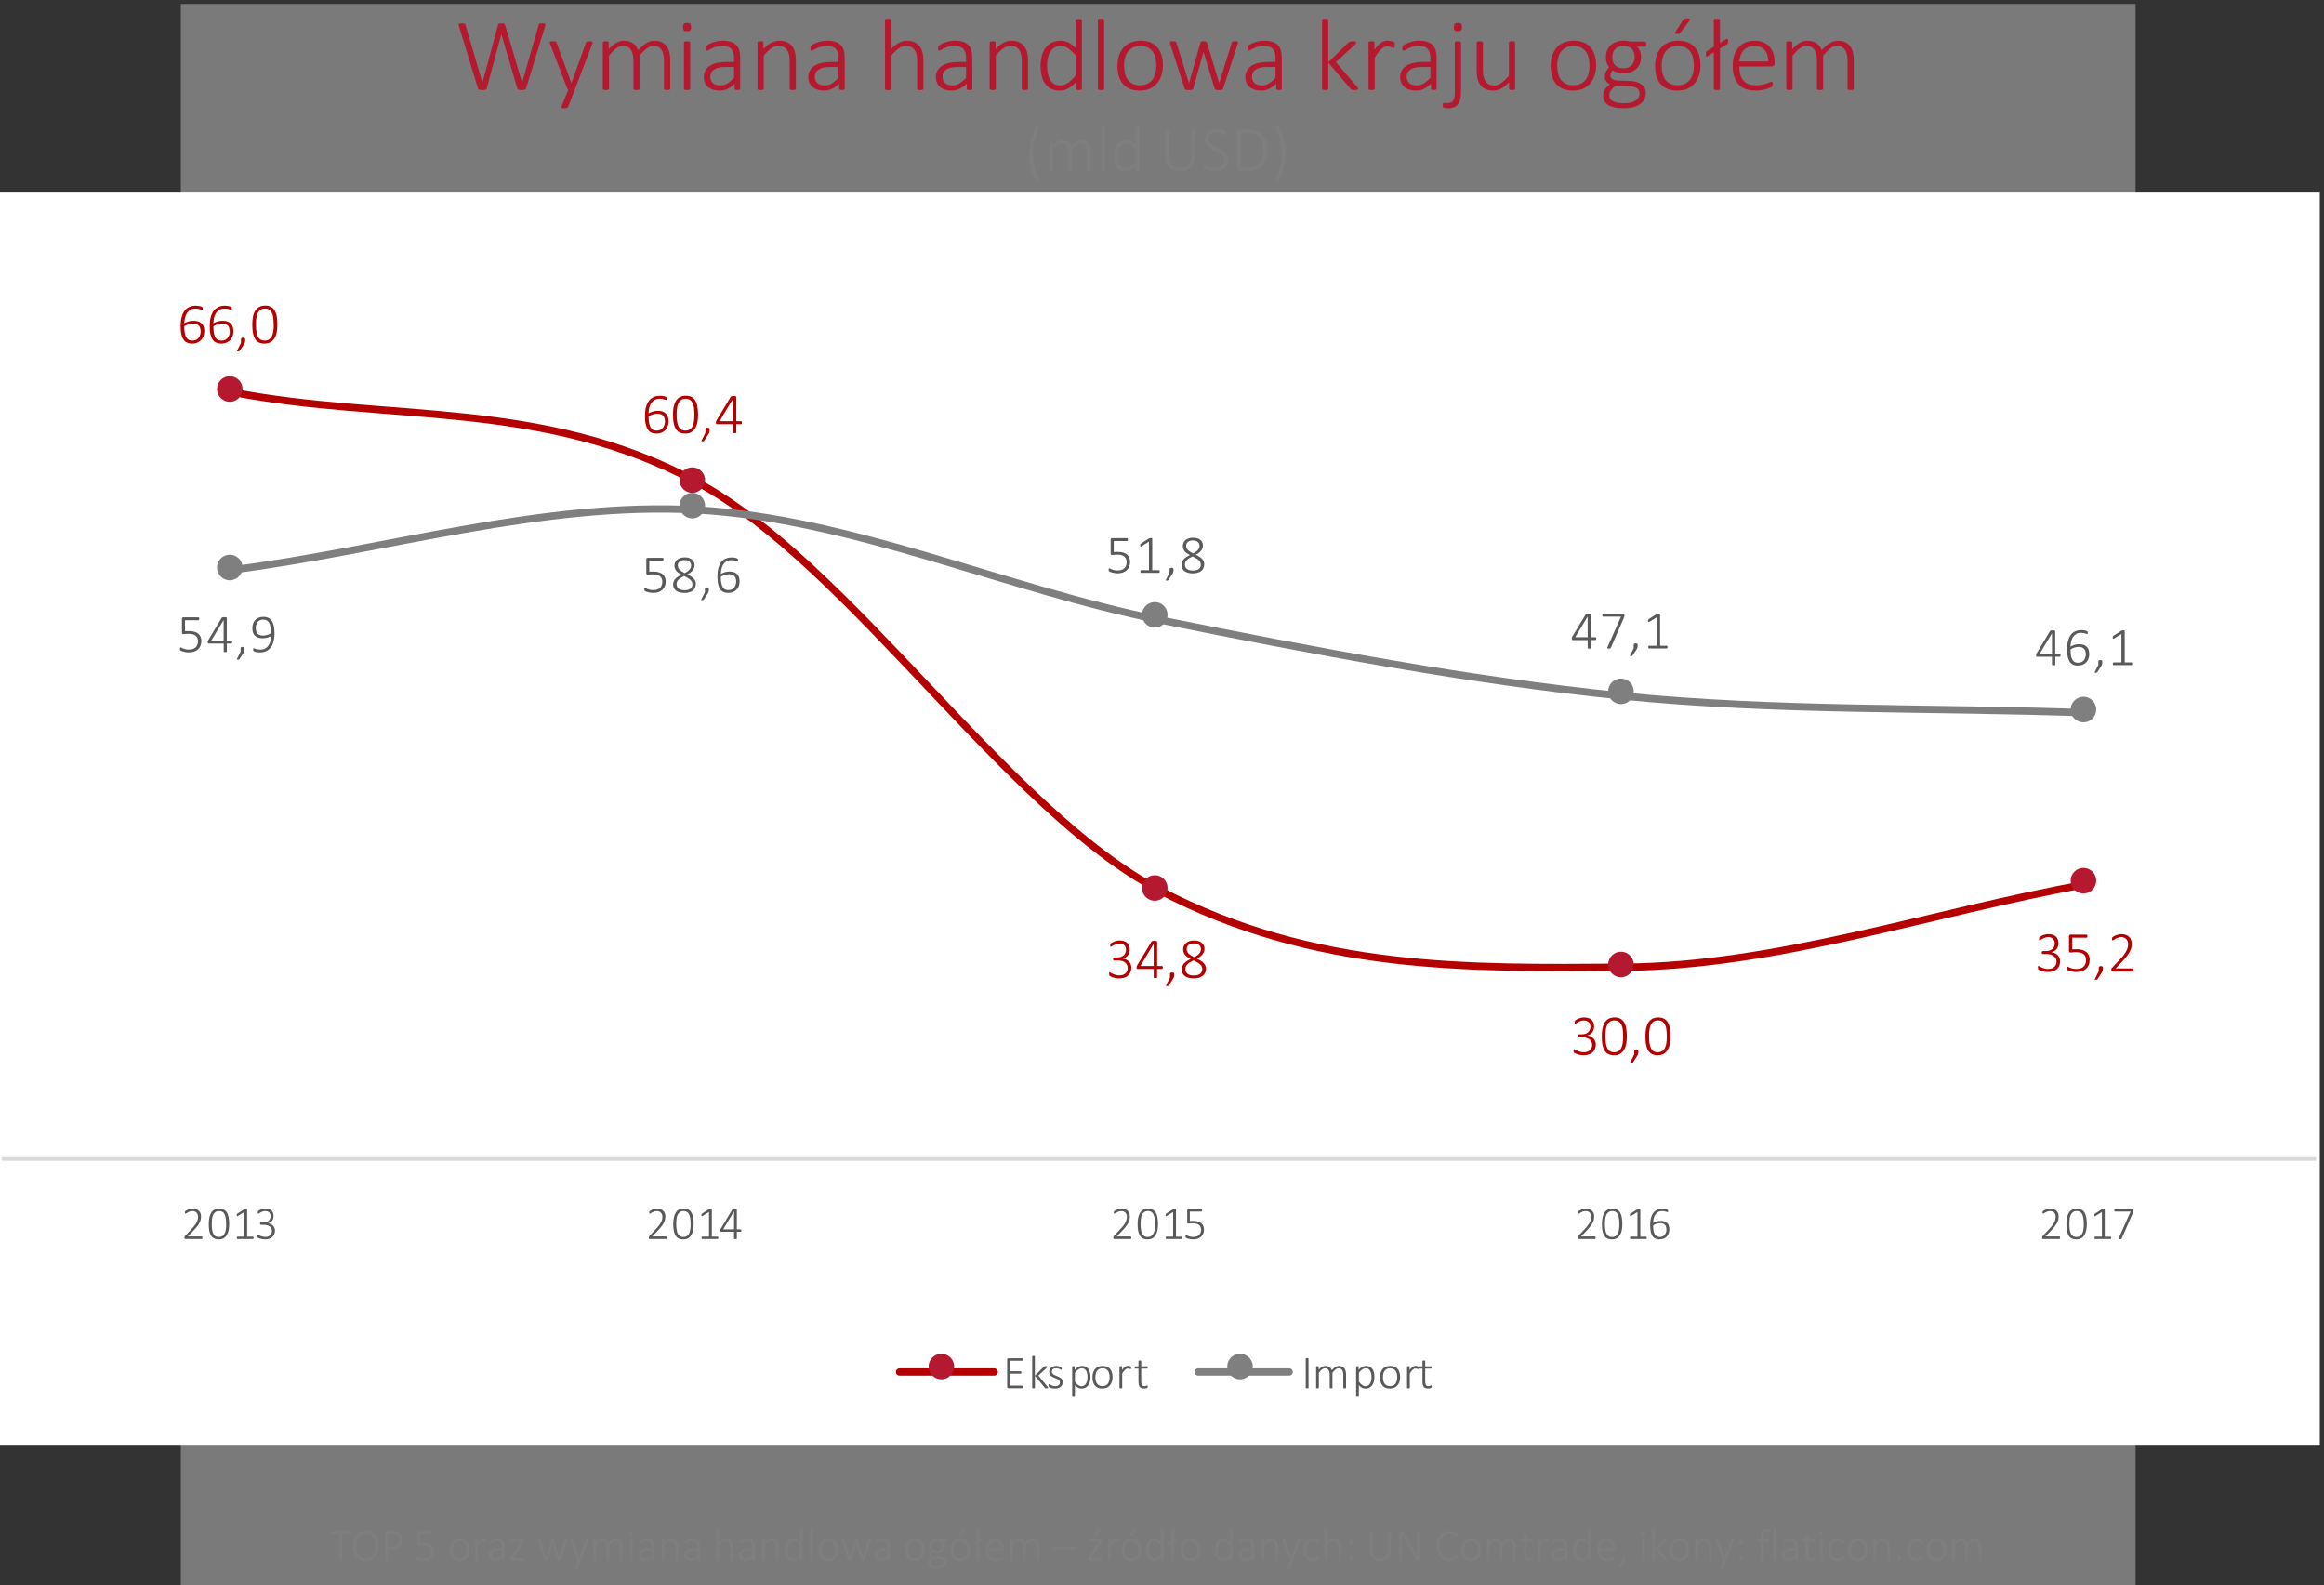 <svg xmlns="http://www.w3.org/2000/svg" xmlns:xlink="http://www.w3.org/1999/xlink" xml:space="preserve" width="942.1" height="642.56"><rect width="100%" height="100%" fill="#333333" stroke="none"/><defs><path id="a" d="M0 0h708.6v481.92H0Z" clip-rule="evenodd"/><path id="b" d="M.3.88h381.6v205.8H.3z" clip-rule="evenodd"/></defs><defs><clipPath id="c" clipPathUnits="userSpaceOnUse"><use xlink:href="#a" clip-rule="evenodd"/></clipPath><clipPath id="d" clipPathUnits="userSpaceOnUse"><path d="M.96 42.24H708.6v382.2H.96z" clip-rule="evenodd"/></clipPath><clipPath id="e" clipPathUnits="userSpaceOnUse"><path d="M0 0h382.77v206.99H0Z"/></clipPath><clipPath id="f" clipPathUnits="userSpaceOnUse"><path d="M.3.28h382.2v206.4H.3z" clip-rule="evenodd"/></clipPath><clipPath id="g" clipPathUnits="userSpaceOnUse"><use xlink:href="#b" clip-rule="evenodd"/></clipPath><clipPath id="h" clipPathUnits="userSpaceOnUse"><use xlink:href="#b" clip-rule="evenodd"/></clipPath><clipPath id="i" clipPathUnits="userSpaceOnUse"><use xlink:href="#b" clip-rule="evenodd"/></clipPath><clipPath id="j" clipPathUnits="userSpaceOnUse"><use xlink:href="#b" clip-rule="evenodd"/></clipPath><clipPath id="k" clipPathUnits="userSpaceOnUse"><use xlink:href="#b" clip-rule="evenodd"/></clipPath><clipPath id="l" clipPathUnits="userSpaceOnUse"><use xlink:href="#b" clip-rule="evenodd"/></clipPath><clipPath id="m" clipPathUnits="userSpaceOnUse"><use xlink:href="#b" clip-rule="evenodd"/></clipPath><clipPath id="n" clipPathUnits="userSpaceOnUse"><use xlink:href="#b" clip-rule="evenodd"/></clipPath><clipPath id="o" clipPathUnits="userSpaceOnUse"><use xlink:href="#b" clip-rule="evenodd"/></clipPath><clipPath id="p" clipPathUnits="userSpaceOnUse"><use xlink:href="#b" clip-rule="evenodd"/></clipPath><clipPath id="q" clipPathUnits="userSpaceOnUse"><use xlink:href="#b" clip-rule="evenodd"/></clipPath><clipPath id="r" clipPathUnits="userSpaceOnUse"><use xlink:href="#b" clip-rule="evenodd"/></clipPath><clipPath id="s" clipPathUnits="userSpaceOnUse"><use xlink:href="#b" clip-rule="evenodd"/></clipPath><clipPath id="t" clipPathUnits="userSpaceOnUse"><use xlink:href="#b" clip-rule="evenodd"/></clipPath><clipPath id="u" clipPathUnits="userSpaceOnUse"><use xlink:href="#b" clip-rule="evenodd"/></clipPath><clipPath id="v" clipPathUnits="userSpaceOnUse"><use xlink:href="#b" clip-rule="evenodd"/></clipPath><clipPath id="w" clipPathUnits="userSpaceOnUse"><use xlink:href="#b" clip-rule="evenodd"/></clipPath><clipPath id="x" clipPathUnits="userSpaceOnUse"><use xlink:href="#b" clip-rule="evenodd"/></clipPath><clipPath id="y" clipPathUnits="userSpaceOnUse"><path d="M94.2 446.4h520.32v35.52H94.2Z" clip-rule="evenodd"/></clipPath><clipPath id="z" clipPathUnits="userSpaceOnUse"><path d="M0 0h265.19v22.19H0Z"/></clipPath><clipPath id="A" clipPathUnits="userSpaceOnUse"><path d="M.6.59h264v20.97H.6Z" clip-rule="evenodd"/></clipPath><clipPath id="B" clipPathUnits="userSpaceOnUse"><use xlink:href="#a" clip-rule="evenodd"/></clipPath><clipPath id="C" clipPathUnits="userSpaceOnUse"><use xlink:href="#a" clip-rule="evenodd"/></clipPath><clipPath id="D" clipPathUnits="userSpaceOnUse"><use xlink:href="#a" clip-rule="evenodd"/></clipPath><clipPath id="E" clipPathUnits="userSpaceOnUse"><use xlink:href="#a" clip-rule="evenodd"/></clipPath></defs><g transform="matrix(1.33 0 0 -1.33 -2.02 642.56)"><g clip-path="url(#c)"><path fill="#fff" fill-opacity=".35" fill-rule="evenodd" d="M56.64 0h595.8v481.92H56.64Z"/></g><g clip-path="url(#d)"><g clip-path="url(#e)" transform="matrix(1.85 0 0 1.85 .96 42.24)"><g clip-path="url(#f)"><path fill="#fff" fill-rule="evenodd" d="M.3.28h382.2v206.4H.3z"/></g><g clip-path="url(#g)"><path fill="none" stroke="#d9d9d9" stroke-linejoin="round" stroke-miterlimit="10" stroke-width=".6" d="M.6 47.38h381.6"/></g><path fill="none" stroke="#b40000" stroke-linecap="round" stroke-linejoin="round" stroke-miterlimit="10" stroke-width="1.2" d="M38.7 173.68c25.45-4.92 50.9-1.07 76.35-14.75 25.45-13.68 50.9-53.99 76.35-67.32 25.45-13.33 50.9-12.81 76.35-12.64 25.45.18 50.9 9.12 76.35 13.68"/><path fill="#b51930" d="M39.66 174.22c0-.82-.67-1.5-1.5-1.5s-1.5.68-1.5 1.5a1.5 1.5 0 1 0 3 0z"/><path fill="none" stroke="#b51930" stroke-linejoin="round" stroke-miterlimit="10" stroke-width="1.2" d="M39.66 174.22c0-.82-.67-1.5-1.5-1.5s-1.5.68-1.5 1.5a1.5 1.5 0 1 0 3 0z"/><path fill="#b51930" d="M115.86 159.22c0-.82-.67-1.5-1.5-1.5s-1.5.68-1.5 1.5a1.5 1.5 0 1 0 3 0z"/><path fill="none" stroke="#b51930" stroke-linejoin="round" stroke-miterlimit="10" stroke-width="1.2" d="M115.86 159.22c0-.82-.67-1.5-1.5-1.5s-1.5.68-1.5 1.5a1.5 1.5 0 1 0 3 0z"/><path fill="#b51930" d="M192.06 92.02a1.5 1.5 0 1 0-3 0 1.5 1.5 0 0 0 3 0z"/><path fill="none" stroke="#b51930" stroke-linejoin="round" stroke-miterlimit="10" stroke-width="1.2" d="M192.06 92.02a1.5 1.5 0 1 0-3 0 1.5 1.5 0 0 0 3 0z"/><path fill="#b51930" d="M268.86 79.42a1.5 1.5 0 1 0-3 0 1.5 1.5 0 0 0 3 0z"/><path fill="none" stroke="#b51930" stroke-linejoin="round" stroke-miterlimit="10" stroke-width="1.2" d="M268.86 79.42a1.5 1.5 0 1 0-3 0 1.5 1.5 0 0 0 3 0z"/><path fill="#b51930" d="M345.06 93.22a1.5 1.5 0 1 0-3 0 1.5 1.5 0 0 0 3 0z"/><path fill="none" stroke="#b51930" stroke-linejoin="round" stroke-miterlimit="10" stroke-width="1.2" d="M345.06 93.22a1.5 1.5 0 1 0-3 0 1.5 1.5 0 0 0 3 0z"/><path fill="none" stroke="#7f7f7f" stroke-linecap="round" stroke-linejoin="round" stroke-miterlimit="10" stroke-width="1.2" d="M38.7 144.44c25.45 3.29 50.9 11.24 76.35 9.87 25.45-1.38 50.9-13.02 76.35-18.13 25.45-5.11 50.9-9.99 76.35-12.54 25.45-2.54 50.9-1.84 76.35-2.76"/><path fill="#7f7f7f" d="M39.66 144.82c0-.82-.67-1.5-1.5-1.5s-1.5.68-1.5 1.5a1.5 1.5 0 1 0 3 0z"/><path fill="none" stroke="#7f7f7f" stroke-linejoin="round" stroke-miterlimit="10" stroke-width="1.2" d="M39.66 144.82c0-.82-.67-1.5-1.5-1.5s-1.5.68-1.5 1.5a1.5 1.5 0 1 0 3 0z"/><path fill="#7f7f7f" d="M115.86 155.02c0-.82-.67-1.5-1.5-1.5s-1.5.68-1.5 1.5a1.5 1.5 0 1 0 3 0z"/><path fill="none" stroke="#7f7f7f" stroke-linejoin="round" stroke-miterlimit="10" stroke-width="1.2" d="M115.86 155.02c0-.82-.67-1.5-1.5-1.5s-1.5.68-1.5 1.5a1.5 1.5 0 1 0 3 0z"/><path fill="#7f7f7f" d="M192.06 137.02c0-.82-.67-1.5-1.5-1.5s-1.5.68-1.5 1.5a1.5 1.5 0 1 0 3 0z"/><path fill="none" stroke="#7f7f7f" stroke-linejoin="round" stroke-miterlimit="10" stroke-width="1.2" d="M192.06 137.02c0-.82-.67-1.5-1.5-1.5s-1.5.68-1.5 1.5a1.5 1.5 0 1 0 3 0z"/><path fill="#7f7f7f" d="M268.86 124.42c0-.82-.67-1.5-1.5-1.5s-1.5.68-1.5 1.5a1.5 1.5 0 1 0 3 0z"/><path fill="none" stroke="#7f7f7f" stroke-linejoin="round" stroke-miterlimit="10" stroke-width="1.2" d="M268.86 124.42c0-.82-.67-1.5-1.5-1.5s-1.5.68-1.5 1.5a1.5 1.5 0 1 0 3 0z"/><path fill="#7f7f7f" d="M345.06 121.42c0-.82-.67-1.5-1.5-1.5s-1.5.68-1.5 1.5a1.5 1.5 0 1 0 3 0z"/><path fill="none" stroke="#7f7f7f" stroke-linejoin="round" stroke-miterlimit="10" stroke-width="1.2" d="M345.06 121.42c0-.82-.67-1.5-1.5-1.5s-1.5.68-1.5 1.5a1.5 1.5 0 1 0 3 0z"/><g clip-path="url(#h)"><path fill="#b40000" d="M4.46-1.94q0 .37-.11.73t-.36.65q-.24.28-.63.46-.38.18-.92.18-.36 0-.64-.09-.28-.1-.49-.26-.2-.18-.35-.43-.14-.25-.23-.58-.09-.32-.13-.7-.04-.4-.04-.85 0-.4.05-.81.04-.41.16-.78.11-.37.3-.7.18-.31.46-.54.28-.24.66-.37.37-.14.87-.14.17 0 .35.03.17.01.32.05.15.03.25.07l.13.07q.04.03.05.06l.02.05.02.06v.18q0 .04-.02.07 0 .03-.03.05H4.1l-.14-.02-.22-.08-.3-.07q-.2-.04-.44-.04-.48 0-.82.2-.34.2-.56.53-.22.34-.33.78-.11.43-.13.91l.3-.15.35-.13q.2-.06.41-.1.22-.03.46-.03.52 0 .86.13.34.14.55.38.2.23.3.55.08.32.08.68zm-.6.06q0-.3-.06-.55-.06-.24-.21-.42-.15-.17-.4-.26-.23-.1-.59-.1-.2 0-.4.03-.2.04-.39.1-.18.06-.35.14-.16.08-.3.18 0 .66.09 1.11.09.45.26.73.17.27.42.4.25.11.59.11.34 0 .6-.13.25-.14.42-.35.16-.22.24-.48.08-.26.08-.51zm5.4-.06q0 .37-.11.73-.12.36-.36.65-.25.28-.63.46-.39.18-.93.18-.36 0-.63-.09-.28-.1-.5-.26-.2-.18-.34-.43t-.23-.58q-.1-.32-.14-.7-.03-.4-.03-.85 0-.4.04-.81.05-.41.16-.78.12-.37.3-.7.19-.31.47-.54.28-.24.65-.37.38-.14.87-.14.18 0 .35.03.18.01.32.05.15.03.25.07l.14.07.05.06.02.05.01.06v.18l-.01.07q0 .03-.03.05h-.06l-.15-.02-.21-.08q-.13-.04-.31-.07-.19-.04-.44-.04-.47 0-.82.2-.34.2-.56.53-.22.34-.33.78-.1.43-.12.91l.3-.15.35-.13q.2-.06.41-.1.22-.03.46-.03.51 0 .86.13.34.14.55.38.2.23.29.55.09.32.09.68zm-.6.06q0-.3-.07-.55-.06-.24-.2-.42-.15-.17-.4-.26-.23-.1-.6-.1-.2 0-.4.03-.2.04-.38.1-.18.06-.35.14-.17.08-.3.18 0 .66.08 1.11.1.45.26.73.17.27.42.4.26.11.6.11.34 0 .6-.13.25-.14.41-.35.17-.22.25-.48.08-.26.08-.51zM11.2-.57v.23l-.04.2q-.03.1-.08.19l-.12.2-.65 1-.05.05-.06.03q-.03.02-.08.02l-.12.01h-.09q-.04 0-.05-.02l-.02-.04.02-.05.65-1.3v-.52q0-.1.02-.17.02-.06.06-.1.04-.03.1-.04l.17-.01.16.01q.06.01.1.05.05.03.06.1.03.06.03.16zm5.3-2.49q0 .69-.1 1.26-.11.58-.37 1-.25.41-.66.65-.4.23-1 .23-.55 0-.94-.2-.38-.2-.62-.6-.24-.4-.34-.97-.1-.59-.1-1.35 0-.68.1-1.26t.36-1q.25-.41.65-.64.41-.24 1.01-.24.55 0 .93.2.4.2.63.6.24.4.35.98.1.58.1 1.34zm-.6.05q0-.46-.04-.84-.03-.38-.1-.68-.08-.3-.2-.51-.11-.22-.28-.36-.16-.15-.36-.22-.21-.07-.47-.07-.47 0-.76.22-.29.22-.45.58-.16.37-.22.83-.05.47-.05.97 0 .7.08 1.2t.25.84q.17.32.45.48.27.16.66.16.31 0 .54-.1.23-.1.4-.28.16-.18.27-.42.11-.25.17-.53.06-.3.09-.61.02-.32.02-.66z" aria-label="66,0" font-family="Calibri" font-size="9.65" font-weight="300" style="-inkscape-font-specification:Calibri-Light" transform="matrix(1 0 0 -1 29.5 181.79)"/></g><g clip-path="url(#i)"><path fill="#b40000" d="M4.45-1.94q0 .37-.11.73t-.36.65q-.24.28-.63.46-.38.18-.92.18-.36 0-.63-.09-.28-.1-.5-.26Q1.1-.45.97-.7t-.23-.57Q.63-1.6.6-1.98q-.04-.4-.04-.84 0-.4.05-.81.04-.41.16-.78.1-.37.3-.69.18-.32.46-.55.27-.23.65-.37.38-.13.87-.13l.35.02.32.05.25.08q.1.04.13.07.04.02.05.05l.02.05.02.07v.18l-.02.06q0 .03-.03.05l-.06.01q-.05 0-.14-.03l-.22-.07q-.12-.05-.3-.08-.2-.03-.44-.03-.48 0-.82.2-.34.2-.56.53-.22.33-.33.77-.1.43-.12.91l.3-.15.35-.13.4-.1q.23-.04.46-.04.52 0 .86.14.34.14.55.38.2.23.3.55.08.32.08.67zm-.6.06q0-.3-.06-.54-.06-.24-.2-.42-.15-.17-.4-.27-.24-.1-.6-.1-.2 0-.4.04t-.38.1q-.18.06-.35.14-.17.08-.3.18 0 .65.09 1.1.08.45.25.73.17.27.42.4.26.11.59.11.35 0 .6-.13.25-.14.42-.35.16-.21.24-.47.08-.27.08-.52zm5.46-1.17q0 .69-.1 1.26-.12.57-.37 1-.25.4-.66.64-.4.23-1 .23-.55 0-.93-.2t-.62-.6q-.24-.39-.35-.97-.1-.58-.1-1.34 0-.68.1-1.26.12-.57.36-.99.25-.42.66-.65.4-.23 1-.23.55 0 .93.2.39.2.63.6.24.39.34.97.11.58.11 1.34zm-.6.05q0-.46-.04-.84-.03-.38-.1-.68-.08-.3-.2-.5-.11-.23-.28-.37-.16-.15-.36-.21-.21-.07-.47-.07-.46 0-.76.22-.28.21-.45.58-.16.36-.21.82-.06.47-.06.97 0 .7.08 1.2t.25.83q.18.33.45.49.27.15.66.15.31 0 .54-.1.23-.1.4-.27.16-.18.27-.43.1-.24.17-.53.06-.29.08-.6.03-.32.03-.66zm2.51 2.43q0 .13-.02.23 0 .1-.03.2t-.08.19l-.12.2-.65 1-.05.04q-.02.03-.06.04l-.08.02h-.2q-.04 0-.06-.02-.02 0-.02-.03l.02-.05.65-1.3v-.52q0-.1.02-.16.02-.07.06-.1.04-.03.11-.04.07-.02.16-.02t.16.02q.06 0 .1.04.05.03.06.1.03.06.03.16zm5.33-1.15q0 .11-.05.18-.04.07-.12.07h-.77V-.1l-.02.05-.04.04-.1.02h-.27L15.1 0l-.05-.04v-1.43h-2.62l-.08-.01-.06-.04-.03-.08-.01-.12v-.1l.02-.1q0-.04.03-.07l.05-.1 2.35-3.89.06-.05.09-.05q.06-.02.13-.02l.18-.01.19.01q.08 0 .14.03.06.01.08.04.04.03.04.06v4.01h.77q.08 0 .12.06.05.06.05.18zm-1.5-3.87h-.02l-2.18 3.63h2.2z" aria-label="60,4" font-family="Calibri" font-size="9.63" font-weight="300" style="-inkscape-font-specification:Calibri-Light" transform="matrix(1 0 0 -1 106 166.96)"/></g><g clip-path="url(#j)"><path fill="#b40000" d="M4.2-1.72q0 .4-.13.73-.13.33-.38.57-.25.24-.64.37-.38.13-.87.13-.3 0-.57-.05-.26-.05-.47-.12Q.94-.16.8-.24l-.17-.1L.58-.4.55-.46.54-.55v-.13q0-.14.02-.2.03-.05.08-.05t.17.08l.34.18q.2.1.47.17.27.08.6.08.34 0 .6-.09.25-.09.42-.25.18-.16.26-.38.1-.23.1-.5t-.12-.5q-.12-.23-.33-.4-.2-.16-.51-.25-.3-.09-.69-.09h-.6l-.06-.01-.06-.04-.04-.08q-.02-.05-.02-.12 0-.06.02-.1.01-.05.04-.08l.05-.05.07-.01h.53q.33 0 .6-.09.26-.09.45-.25.19-.17.28-.4.1-.24.1-.52 0-.22-.06-.4-.07-.2-.2-.33-.14-.14-.34-.22-.2-.08-.48-.08-.28 0-.52.08-.23.09-.42.19l-.3.18q-.1.09-.15.09l-.06-.01-.04-.04-.02-.07v-.23q0-.04.02-.07l.03-.06.06-.08q.04-.04.18-.12.13-.09.32-.17.19-.08.43-.13.25-.06.52-.06.42 0 .73.11.3.11.51.31.2.2.3.47.1.27.1.58 0 .3-.08.55-.08.25-.23.45-.15.19-.37.32-.21.13-.5.18.32.04.58.16.27.12.46.31.2.2.3.45.12.26.12.55zm5.18 0q0 .11-.05.18-.04.07-.12.07h-.77V-.1l-.02.05-.04.04-.1.02h-.27L7.93 0l-.05-.04v-1.43H5.25l-.08-.01-.06-.04-.03-.08-.01-.12v-.1l.01-.1.04-.07.05-.1 2.35-3.89.06-.05.09-.05q.06-.02.13-.02l.2-.01.19.01q.08 0 .14.03.06.01.08.04.04.03.04.06v4.01h.77q.08 0 .12.06.05.06.05.18zm-1.5-3.87h-.02L5.68-1.96h2.2zm3.38 5.02q0 .13-.02.23 0 .1-.04.2-.02.1-.07.19l-.12.2-.65 1-.05.04q-.02.03-.06.04l-.08.02h-.21q-.03 0-.05-.02-.02 0-.02-.03l.02-.05.65-1.3v-.52q0-.1.02-.16.02-.07.06-.1.04-.03.1-.04.07-.02.17-.02.09 0 .15.02.07 0 .11.04.04.03.06.1.03.06.03.16zm5.23-.95q0 .38-.14.68-.14.3-.4.5t-.64.32q-.37.1-.85.1-.45 0-.81-.1-.36-.1-.62-.28-.26-.19-.4-.46-.13-.28-.13-.64 0-.3.1-.54.1-.25.3-.46.18-.2.46-.38.27-.18.62-.34-.3-.15-.54-.32-.23-.17-.4-.36-.15-.2-.23-.41-.08-.22-.08-.47 0-.3.11-.56.1-.27.33-.47.22-.21.56-.33.35-.12.81-.12.44 0 .76.11t.53.3q.22.19.32.43.1.25.1.53 0 .25-.08.48-.09.23-.25.43-.16.2-.4.38-.22.17-.52.33.36.17.64.35.28.17.47.38.18.2.28.42.1.22.1.5zm-.83-3.21q0-.22-.08-.4-.07-.17-.23-.3-.15-.12-.37-.19-.21-.06-.49-.06-.57 0-.87.26-.3.25-.3.7 0 .2.07.37.08.18.23.34.15.15.37.3.23.15.55.3.54-.26.83-.59.29-.33.29-.73zm.23 3.3q0-.25-.1-.44-.08-.2-.27-.36-.17-.17-.45-.32-.27-.16-.63-.34-.34.17-.6.33-.25.15-.41.32-.17.17-.25.36-.08.19-.08.42 0 .5.35.78.36.28 1.06.28.68 0 1.02-.28.36-.28.36-.76z" aria-label="34,8" font-family="Calibri" font-size="9.63" font-weight="300" style="-inkscape-font-specification:Calibri-Light" transform="matrix(1 0 0 -1 182.5 77.21)"/></g><g clip-path="url(#k)"><path fill="#b40000" d="M4.2-1.72q0 .4-.13.73-.13.33-.38.57-.25.24-.64.37-.38.13-.87.13-.3 0-.57-.05-.26-.05-.47-.12Q.94-.16.8-.24l-.17-.1L.58-.4.55-.46.54-.55v-.13q0-.14.02-.2.03-.05.08-.05t.17.08l.34.18q.2.1.47.17.27.08.6.08.34 0 .6-.09.25-.09.42-.25.18-.16.26-.38.1-.23.1-.5t-.12-.5q-.12-.23-.33-.4-.2-.16-.51-.25-.3-.09-.69-.09h-.6l-.06-.01-.06-.04-.04-.08q-.02-.05-.02-.12 0-.06.02-.1.01-.05.04-.08l.05-.05.07-.01h.53q.33 0 .6-.09.26-.09.45-.25.19-.17.28-.4.1-.24.1-.52 0-.22-.06-.4-.07-.2-.2-.33-.14-.14-.34-.22-.2-.08-.48-.08-.28 0-.52.08-.23.09-.42.19l-.3.18q-.1.09-.15.09l-.06-.01-.04-.04-.02-.07v-.23q0-.04.02-.07l.03-.06.06-.08q.04-.04.18-.12.13-.09.32-.17.19-.08.43-.13.25-.06.52-.06.42 0 .73.11.3.11.51.31.2.2.3.47.1.27.1.58 0 .3-.08.55-.08.25-.23.45-.15.19-.37.32-.21.13-.5.18.32.04.58.16.27.12.46.31.2.2.3.45.12.26.12.55zm5.11-1.33q0 .69-.1 1.26-.12.57-.37 1-.25.4-.66.64-.4.23-1 .23-.55 0-.93-.2t-.62-.6q-.24-.39-.35-.97-.1-.58-.1-1.34 0-.68.1-1.26.12-.57.36-.99.25-.42.66-.65.4-.23 1-.23.55 0 .93.2.39.2.63.6.24.39.34.97.11.58.11 1.34zm-.6.05q0-.46-.04-.84-.03-.38-.1-.68-.08-.3-.2-.5-.11-.23-.28-.37-.16-.15-.36-.21-.21-.07-.47-.07-.46 0-.76.22-.28.21-.45.58-.16.36-.21.82-.06.47-.06.97 0 .7.08 1.2t.25.83q.18.33.45.49.27.15.66.15.31 0 .54-.1.23-.1.4-.27.16-.18.27-.43.1-.24.17-.53.06-.29.08-.6.03-.32.03-.66zm2.51 2.43q0 .13-.02.23 0 .1-.03.2t-.08.19l-.12.2-.65 1-.05.04q-.02.03-.06.04l-.08.02h-.2q-.04 0-.06-.02-.02 0-.02-.03l.02-.05.65-1.3v-.52q0-.1.02-.16.02-.07.06-.1.04-.03.11-.04.07-.02.16-.02t.16.02q.06 0 .1.04.05.03.06.1.03.06.03.16zm5.28-2.48q0 .69-.1 1.26-.12.57-.37 1-.25.4-.66.64-.4.23-1 .23-.55 0-.93-.2-.39-.2-.62-.6-.24-.39-.35-.97-.1-.58-.1-1.34 0-.68.1-1.26.11-.57.36-.99.25-.42.66-.65.4-.23 1-.23.55 0 .93.2.39.2.63.6.24.39.34.97.11.58.11 1.34zm-.6.05q0-.46-.04-.84-.03-.38-.1-.68-.08-.3-.2-.5-.11-.23-.28-.37-.16-.15-.36-.21-.21-.07-.47-.07-.46 0-.76.22-.28.21-.45.58-.16.36-.21.82-.06.47-.06.97 0 .7.08 1.2t.25.83q.18.33.45.49.27.15.66.15.31 0 .54-.1.23-.1.4-.27.16-.18.27-.43.1-.24.17-.53.06-.29.08-.6.03-.32.03-.66z" aria-label="30,0" font-family="Calibri" font-size="9.63" font-weight="300" style="-inkscape-font-specification:Calibri-Light" transform="matrix(1 0 0 -1 259.02 64.54)"/></g><g clip-path="url(#l)"><path fill="#b40000" d="M4.2-1.72q0 .4-.13.73-.13.33-.38.57-.25.24-.64.37-.38.13-.87.13-.3 0-.57-.05-.26-.05-.47-.12Q.94-.16.8-.24l-.17-.1L.58-.4.55-.46.54-.55v-.13q0-.14.02-.2.03-.05.08-.05t.17.08l.34.18q.2.1.47.17.27.08.6.08.34 0 .6-.09.25-.09.42-.25.18-.16.26-.38.1-.23.1-.5t-.12-.5q-.12-.23-.33-.4-.2-.16-.51-.25-.3-.09-.69-.09h-.6l-.06-.01-.06-.04-.04-.08q-.02-.05-.02-.12 0-.06.02-.1.01-.05.04-.08l.05-.05.07-.01h.53q.33 0 .6-.09.26-.09.45-.25.19-.17.28-.4.1-.24.1-.52 0-.22-.06-.4-.07-.2-.2-.33-.14-.14-.34-.22-.2-.08-.48-.08-.28 0-.52.08-.23.09-.42.19l-.3.18q-.1.09-.15.09l-.06-.01-.04-.04-.02-.07v-.23q0-.04.02-.07l.03-.06.06-.08q.04-.04.18-.12.13-.09.32-.17.19-.08.43-.13.25-.06.52-.06.42 0 .73.11.3.11.51.31.2.2.3.47.1.27.1.58 0 .3-.08.55-.08.25-.23.45-.15.19-.37.32-.21.13-.5.18.32.04.58.16.27.12.46.31.2.2.3.45.12.26.12.55zm4.87-.22q0 .48-.16.86t-.46.63q-.29.26-.7.4-.4.13-.89.13-.28 0-.53-.05-.26-.04-.46-.1l-.32-.11q-.12-.06-.15-.1l-.05-.04-.02-.06-.01-.07v-.21q0-.05.02-.08l.04-.05q.02-.02.05-.02.05 0 .15.06l.28.14q.17.07.42.13.26.06.61.06.34 0 .63-.08.28-.08.5-.26.2-.18.32-.45.12-.28.12-.67 0-.33-.1-.57-.1-.25-.31-.42-.22-.16-.54-.24-.32-.08-.75-.08-.3 0-.5.03t-.37.03q-.12 0-.17-.06-.06-.06-.06-.23V-5.8q0-.14.07-.2.07-.08.2-.08h2.59l.07.02q.03.01.05.04l.04.08.01.11q0 .11-.05.19-.04.07-.12.07H6.19v1.93q.16-.03.34-.03h.43q.53 0 .93.13.4.12.65.35.27.23.4.55.13.32.13.7zm2.19 1.37q0 .13-.02.23 0 .1-.04.2-.02.1-.07.19l-.12.2-.65 1-.05.04q-.02.03-.06.04l-.08.02h-.21q-.03 0-.05-.02-.02 0-.02-.03l.02-.05.65-1.3v-.52q0-.1.02-.16.02-.07.06-.1.04-.03.1-.04.07-.02.17-.02.09 0 .15.02.07 0 .11.04.04.03.06.1.03.06.03.16zm5.04.31-.02.1-.03.09-.05.05-.08.02h-3.29l-.07-.01-.07-.05q-.03-.03-.04-.08-.02-.05-.02-.12v-.11l.03-.09.03-.07.07-.08L14-1.93q.47-.49.74-.87.28-.39.42-.7.15-.3.19-.56.05-.25.05-.48 0-.23-.08-.43-.07-.2-.21-.35-.14-.16-.35-.25-.21-.1-.48-.1-.3 0-.53.1-.24.07-.42.17l-.29.19q-.12.08-.17.08-.03 0-.05-.02-.03-.01-.05-.04l-.02-.08v-.2l.01-.07.03-.06.07-.07q.05-.05.18-.13t.33-.16q.2-.08.44-.14.24-.06.5-.06.42 0 .74.13.32.12.53.34.21.21.31.5.1.28.1.6 0 .29-.04.58-.05.29-.22.63-.16.34-.47.75-.3.42-.81.96L13.34-.51h2.78q.04 0 .07.02l.06.04.03.08.01.1z" aria-label="35,2" font-family="Calibri" font-size="9.63" font-weight="300" style="-inkscape-font-specification:Calibri-Light" transform="matrix(1 0 0 -1 335.52 78.26)"/></g><g clip-path="url(#m)"><path fill="#595959" d="M3.98-1.82q0 .45-.15.8-.15.36-.42.6-.28.24-.66.37-.38.12-.84.12-.26 0-.5-.04t-.42-.1Q.8-.11.69-.16l-.16-.1L.49-.3.48-.35.46-.42v-.2L.48-.7l.04-.04.05-.02q.05 0 .14.06l.26.13q.16.06.4.12.24.06.57.06.32 0 .59-.08.26-.08.46-.24.2-.17.31-.43.12-.26.12-.62 0-.31-.1-.54-.1-.23-.3-.39-.2-.15-.5-.23-.3-.07-.7-.07-.28 0-.47.03-.19.03-.35.03-.1 0-.16-.07-.06-.05-.06-.2v-2.24q0-.13.07-.2.07-.06.19-.06h2.42q.04 0 .07.02.03 0 .05.04l.03.07.02.1q0 .1-.05.18-.04.07-.12.07H1.28v1.8l.32-.02H2q.5 0 .87.12.38.12.62.33.25.22.37.52.12.3.12.65zm5.09.22q0 .1-.05.16-.04.06-.12.06h-.72v1.3l-.01.04-.05.04-.08.02h-.26L7.71 0l-.05-.04v-1.34H5.12l-.06-.05q-.02-.02-.03-.07l-.01-.1v-.11l.02-.08.03-.08.05-.08 2.2-3.66.06-.05.08-.04q.05-.02.12-.02h.35q.08 0 .13.03.05.01.08.04.03.02.03.05v3.76h.72q.08 0 .12.06.05.06.05.17zM7.65-5.25l-2.06 3.4h2.06ZM11.1-.53q0 .12-.02.21 0 .1-.03.19l-.07.17-.11.19-.62.94-.04.04-.06.04-.07.01-.11.01h-.09q-.03 0-.05-.02l-.02-.03.02-.05.61-1.21v-.5q0-.09.02-.15t.06-.09q.04-.03.1-.04l.15-.01.15.01q.06 0 .1.04.04.03.05.1.03.05.03.15zm4.93-2.52q0 .38-.05.76t-.16.73q-.1.34-.29.64-.18.3-.45.52-.26.22-.62.35-.36.12-.83.12-.2 0-.37-.02L12.95 0l-.23-.07q-.09-.04-.13-.08-.04-.04-.06-.1-.02-.05-.02-.14v-.1q.01-.05.03-.07 0-.03.03-.03l.05-.01.13.03.22.08q.13.04.31.07.18.04.41.04.46 0 .8-.18.33-.19.54-.5.22-.3.32-.7.11-.41.13-.86-.26.14-.6.25-.35.11-.8.11-.5 0-.82-.13-.33-.14-.53-.36-.19-.23-.27-.53-.08-.3-.08-.64 0-.35.1-.69.1-.33.32-.59.22-.26.58-.42.35-.16.86-.16.34 0 .6.1.26.08.46.25.2.17.34.41.14.24.22.54.1.3.13.67.04.36.04.76zm-.56-.05q0-.61-.1-1.03-.08-.43-.24-.7-.17-.26-.4-.38-.25-.12-.56-.12-.33 0-.57.13-.23.11-.38.31-.14.2-.21.44-.07.24-.07.48 0 .28.06.52.06.23.2.4.15.16.38.26.22.1.56.1.37 0 .72-.12.36-.1.6-.29z" aria-label="54,9" font-family="Calibri" font-size="9.03" font-weight="300" style="-inkscape-font-specification:Calibri-Light" transform="matrix(1 0 0 -1 29.5 130.91)"/></g><g clip-path="url(#n)"><path fill="#595959" d="M3.98-1.82q0 .45-.15.8-.15.36-.42.6-.28.24-.66.37-.38.12-.84.12-.26 0-.5-.04t-.42-.1Q.8-.11.69-.16l-.16-.1L.49-.3.48-.35.46-.42v-.2L.48-.7l.04-.04.05-.02q.05 0 .14.06l.26.13q.16.06.4.12.24.06.57.06.32 0 .59-.08.26-.08.46-.24.2-.17.31-.43.12-.26.12-.62 0-.31-.1-.54-.1-.23-.3-.39-.2-.15-.5-.23-.3-.07-.7-.07-.28 0-.47.03-.19.03-.35.03-.1 0-.16-.07-.06-.05-.06-.2v-2.24q0-.13.07-.2.07-.06.19-.06h2.42q.04 0 .07.02.03 0 .05.04l.03.07.02.1q0 .1-.05.18-.04.07-.12.07H1.28v1.8l.32-.02H2q.5 0 .87.12.38.12.62.33.25.22.37.52.12.3.12.65zm4.96.39q0 .36-.13.65-.13.27-.37.47-.25.19-.6.29-.35.1-.8.1-.42 0-.76-.1-.34-.09-.58-.26-.24-.18-.37-.43-.13-.26-.13-.6 0-.28.1-.51.1-.23.27-.43.18-.2.44-.35.26-.17.58-.33-.29-.14-.5-.3-.22-.15-.37-.34-.15-.18-.22-.38-.08-.2-.08-.44 0-.28.1-.53t.31-.44q.2-.2.53-.3.32-.12.76-.12.4 0 .7.1.31.11.51.29.2.17.3.4.1.24.1.5 0 .23-.09.45-.08.21-.23.4-.15.19-.37.36-.21.16-.5.3.35.17.6.34.27.16.45.35.17.18.26.4.1.2.1.46zm-.77-3q0-.21-.08-.37-.07-.17-.2-.29-.15-.11-.36-.18-.2-.06-.46-.06-.53 0-.81.24t-.28.66q0 .2.06.35.07.17.21.32.14.14.35.28.22.14.51.29.51-.25.78-.56.28-.31.28-.69zm.2 3.08q0-.22-.07-.4-.09-.18-.26-.34-.17-.16-.42-.3l-.6-.32q-.32.16-.55.3-.24.15-.4.31-.15.16-.23.34-.07.17-.07.39 0 .47.33.74.33.26.99.26.63 0 .96-.26.33-.27.33-.72zm2.73.82q0 .12-.02.21 0 .1-.03.19l-.07.17-.11.19-.62.94-.04.04-.06.04-.07.01-.11.01h-.09q-.03 0-.05-.02l-.02-.03.02-.05.61-1.21v-.5q0-.09.02-.15t.06-.09q.04-.03.1-.04l.15-.01.15.01q.06 0 .1.04.04.03.05.1.03.05.03.15zm5.05-1.29q0 .35-.1.69-.11.34-.34.6-.23.27-.6.44-.35.16-.86.16-.33 0-.59-.08-.26-.09-.46-.25t-.32-.4q-.14-.23-.22-.53-.08-.3-.12-.67-.04-.37-.04-.79 0-.38.04-.76.05-.38.15-.72.11-.35.28-.65.18-.3.44-.52.26-.22.61-.34.35-.13.82-.13l.32.02.3.05q.14.03.24.07.1.04.12.07l.05.05.02.05.01.06v.16l-.01.07q0 .02-.03.04l-.06.01q-.05 0-.13-.03l-.2-.07q-.12-.04-.3-.07-.17-.03-.4-.03-.45 0-.77.19-.31.18-.52.5-.2.3-.31.72-.1.4-.11.86l.27-.14q.15-.08.33-.13.18-.06.39-.1.2-.03.42-.03.49 0 .8.13.33.13.52.35.2.22.28.52.08.3.08.63zm-.56.06q0-.28-.06-.5-.06-.24-.2-.4-.13-.16-.36-.25-.23-.1-.56-.1-.19 0-.38.04-.18.03-.36.09l-.33.13-.28.17q0 .61.08 1.04.09.42.25.68.15.25.39.37.24.1.55.1.33 0 .56-.12.24-.12.4-.32.15-.2.22-.45.08-.24.08-.48z" aria-label="58,6" font-family="Calibri" font-size="9.03" font-weight="300" style="-inkscape-font-specification:Calibri-Light" transform="matrix(1 0 0 -1 106 140.71)"/></g><g clip-path="url(#o)"><path fill="#595959" d="M3.99-1.83q0 .46-.15.81-.15.36-.42.6-.28.24-.66.37t-.84.13q-.27 0-.5-.05-.24-.04-.43-.1-.19-.05-.3-.1Q.56-.23.53-.26L.49-.3.48-.35.46-.42v-.2L.5-.7q0-.03.03-.04l.04-.02q.05 0 .14.06l.26.13.4.12q.25.06.58.06.31 0 .58-.08.27-.08.47-.25.2-.16.31-.42.11-.26.11-.63 0-.3-.1-.54-.09-.23-.29-.39-.2-.15-.5-.23-.3-.07-.7-.07-.29 0-.48.03-.18.03-.34.03-.12 0-.17-.06-.05-.05-.05-.21v-2.25q0-.12.06-.19.07-.07.19-.07h2.43q.04 0 .07.02.03.01.05.04l.03.08q.02.04.02.1 0 .1-.05.17-.04.07-.12.07H1.3v1.82q.15-.03.31-.03H2q.51 0 .88.12.38.12.62.33.25.22.37.52.12.3.12.65zM8.87-.22l-.01.1-.04.07q-.02.03-.05.04L8.72 0H5.77l-.05-.05L5.7-.1l-.01-.11v-.1l.04-.07.04-.04.06-.02H7.1v-4.7l-1.21.74q-.07.05-.12.06-.04 0-.07-.02-.02-.02-.03-.07l-.01-.12v-.1q0-.05.02-.08l.03-.05.06-.04 1.37-.88.03-.02.05-.01h.07l.08-.01h.13l.09.03.04.03.01.05v5.19h1.1l.05.02q.03.01.05.04l.03.07.01.1zm2.27-.31v.21l-.04.19-.07.17-.11.19-.62.94-.04.05-.06.03-.08.02h-.19q-.04 0-.05-.02-.02 0-.02-.03l.02-.05.61-1.21v-.5q0-.1.02-.15.02-.06.06-.1l.1-.03q.06-.02.15-.02.08 0 .14.02.07 0 .1.04.05.03.06.1.02.05.02.15zm5.06-.9q0 .36-.12.64-.13.28-.38.48-.24.19-.6.29-.35.1-.8.1-.42 0-.76-.1-.34-.09-.58-.26-.24-.18-.38-.44-.12-.26-.12-.6 0-.28.1-.5.1-.24.27-.43.18-.2.44-.36.26-.17.58-.32-.29-.15-.51-.3-.22-.16-.37-.34-.14-.19-.22-.39-.07-.2-.07-.44 0-.28.1-.53t.3-.44q.22-.2.54-.3.32-.12.76-.12.41 0 .71.1t.5.28q.2.18.3.41.1.24.1.5 0 .23-.08.45-.08.21-.23.4-.15.19-.37.36-.22.16-.5.3.34.17.6.34.26.16.44.35.18.19.27.4.09.21.09.47zm-.77-3.02q0-.2-.07-.37-.08-.16-.22-.28-.14-.12-.35-.18-.2-.06-.46-.06-.53 0-.82.24-.28.24-.28.66 0 .19.07.35.07.17.2.32.15.14.36.28.22.14.51.29.51-.25.79-.56.27-.31.27-.69zm.21 3.1q0-.23-.08-.4-.09-.19-.26-.34-.17-.16-.42-.3-.26-.16-.6-.32-.32.15-.56.3-.23.15-.39.3-.15.17-.23.34-.08.18-.08.4 0 .47.33.73.34.26 1 .26.63 0 .96-.26.33-.26.33-.71z" aria-label="51,8" font-family="Calibri" font-size="9.05" font-weight="300" style="-inkscape-font-specification:Calibri-Light" transform="matrix(1 0 0 -1 182.5 143.94)"/></g><g clip-path="url(#p)"><path fill="#595959" d="M4.27-1.6q0 .1-.04.16t-.12.06H3.4v1.3l-.01.04-.05.04-.08.02H3L2.91 0l-.04-.04-.01-.05v-1.29H.34l-.06-.05Q.26-1.45.25-1.5l-.01-.1v-.11l.02-.08q0-.04.03-.08l.04-.08 2.21-3.66q.02-.03.06-.05l.08-.04q.05-.02.12-.02h.35q.08 0 .13.03.05.01.08.04.03.02.03.05v3.76h.72q.08 0 .12.06.04.06.04.17zM2.86-5.25.8-1.84h2.06Zm6.06-.21v.1l-.02.09q0 .04-.03.1l-.03.09L6.69-.14l-.05.09-.07.05-.1.02h-.28Q6.12 0 6.1-.04q-.02-.02-.02-.06l.03-.08 2.24-5.05H5.43q-.08 0-.12-.07-.04-.07-.04-.17v-.1l.04-.08q.02-.03.05-.04.03-.02.07-.02h3.28l.1.01q.04.01.06.04l.03.08q.02.04.02.1zM11.1-.53q0 .12-.02.21 0 .1-.03.19l-.07.17-.11.19-.62.94-.04.04-.06.04-.07.01-.11.01h-.09q-.03 0-.05-.02l-.02-.03.02-.05.61-1.21v-.5q0-.09.02-.15t.06-.09q.04-.03.1-.04l.15-.01.15.01q.06 0 .1.04.04.03.05.1.03.05.03.15zm4.92.31-.01.1q-.01.05-.04.07-.02.03-.05.04l-.05.01h-2.94l-.05-.05-.03-.06-.01-.11v-.1l.04-.07.04-.04.06-.02h1.27v-4.68l-1.21.74-.12.05q-.04 0-.07-.02-.02-.02-.03-.07l-.01-.12v-.1q0-.04.02-.07l.03-.06.05-.04 1.37-.87.04-.02.05-.01.07-.01h.21l.08.02.04.04q.02.02.02.05v5.17h1.08l.06.02q.03.01.05.04l.03.07.01.1z" aria-label="47,1" font-family="Calibri" font-size="9.03" font-weight="300" style="-inkscape-font-specification:Calibri-Light" transform="matrix(1 0 0 -1 259.02 131.49)"/></g><g clip-path="url(#q)"><path fill="#595959" d="M4.27-1.6q0 .1-.04.16t-.12.06H3.4v1.3l-.01.04-.05.04-.08.02H3L2.91 0l-.04-.04-.01-.05v-1.29H.34l-.06-.05Q.26-1.45.25-1.5l-.01-.1v-.11l.02-.08q0-.04.03-.08l.04-.08 2.21-3.66q.02-.03.06-.05l.08-.04q.05-.02.12-.02h.35q.08 0 .13.03.05.01.08.04.03.02.03.05v3.76h.72q.08 0 .12.06.04.06.04.17zM2.86-5.25.8-1.84h2.06ZM9-1.82q0 .35-.11.69-.1.34-.34.6-.23.27-.59.44-.36.16-.86.16-.34 0-.6-.08-.26-.09-.46-.25-.19-.16-.32-.4-.13-.23-.22-.53-.08-.3-.12-.67-.04-.37-.04-.79 0-.38.05-.76.04-.38.15-.72.1-.35.28-.65.17-.3.43-.52.26-.22.61-.34.36-.13.82-.13l.33.02.3.05q.14.03.23.07.1.04.13.07.03.02.04.05l.02.05.02.06v.16q0 .04-.02.07 0 .02-.03.04l-.06.01-.13-.03-.2-.07q-.12-.04-.3-.07-.16-.03-.4-.03-.44 0-.76.19-.32.18-.53.5-.2.3-.3.72-.1.4-.12.86l.27-.14q.16-.08.34-.13.18-.06.38-.1.2-.03.43-.03.48 0 .8.13.32.13.52.35.19.22.27.52.08.3.08.63zm-.57.06q0-.28-.06-.5-.06-.24-.2-.4-.13-.16-.36-.25-.22-.1-.56-.1-.18 0-.37.04-.19.03-.36.09-.18.06-.33.13-.16.08-.28.17 0 .61.08 1.04.08.42.24.68.16.25.4.37.23.1.54.1.33 0 .57-.12.23-.12.39-.32.15-.2.22-.45.08-.24.08-.48zm2.72 1.23-.01.21q-.01.1-.04.19-.02.09-.07.17-.04.1-.1.19l-.62.94-.05.04-.05.04-.08.01-.1.01h-.1q-.03 0-.04-.02-.02-.01-.02-.03l.02-.05.6-1.21v-.5q0-.09.03-.15.01-.06.05-.09t.1-.04l.15-.01.15.01q.06 0 .1.04.04.03.06.1.02.05.02.15zm4.93.31q0 .06-.02.1-.01.05-.03.07-.02.03-.05.04l-.05.01h-2.95l-.04-.05-.04-.06-.01-.11v-.1l.04-.07q.02-.03.05-.04.02-.02.06-.02h1.26v-4.68l-1.2.74-.12.05q-.05 0-.07-.02-.03-.02-.04-.07v-.22q0-.04.02-.07 0-.03.03-.06l.05-.04 1.37-.87.03-.02.05-.01.07-.01h.21l.08.02.05.04.01.05v5.17h1.09q.03 0 .05.02.03.01.05.04l.03.07.02.1z" aria-label="46,1" font-family="Calibri" font-size="9.03" font-weight="300" style="-inkscape-font-specification:Calibri-Light" transform="matrix(1 0 0 -1 335.52 128.74)"/></g><g clip-path="url(#r)"><path fill="#595959" d="m3.47-.21-.02.08q0 .04-.02.07l-.04.04Q3.36 0 3.32 0H.65L.6-.01.53-.05.5-.1v-.21l.02-.06.03-.06L.6-.5l1-1.07q.38-.4.6-.7.23-.32.34-.57.12-.25.16-.46.04-.2.04-.4 0-.17-.07-.34-.05-.17-.17-.29-.11-.13-.28-.2-.17-.07-.4-.07t-.43.06q-.19.07-.33.15l-.24.15q-.1.07-.14.07l-.04-.01-.04-.04-.02-.06v-.17q0-.03.02-.05 0-.03.02-.05l.05-.06.15-.1q.1-.07.27-.13.16-.07.35-.12.2-.05.4-.05.36 0 .61.1.26.1.43.28.18.18.26.41.08.23.08.49 0 .23-.04.47-.04.23-.17.51t-.38.61q-.25.34-.67.78l-.9.94h2.26l.06.02q.03.01.05.04.02.02.02.06.02.04.02.09zm4.39-2.27q0 .56-.09 1.02-.09.47-.3.81-.2.34-.53.53-.33.18-.81.18-.45 0-.76-.16t-.5-.48q-.2-.32-.29-.8-.08-.47-.08-1.08 0-.56.09-1.02.09-.47.29-.81.2-.34.53-.53T6.23-5q.44 0 .75.17.32.16.51.48.2.32.28.8.09.46.09 1.08zm-.5.04q0-.38-.02-.68-.03-.31-.09-.55-.06-.24-.16-.42-.09-.18-.22-.3-.13-.11-.3-.16-.17-.06-.38-.06-.38 0-.61.18-.24.17-.37.47-.13.3-.18.67-.04.38-.04.78 0 .57.06.98.07.41.21.68.14.26.36.4.22.12.54.12.25 0 .44-.08t.32-.23q.14-.14.22-.34.1-.2.14-.43.05-.24.07-.5.02-.26.02-.53zM11.9-.2q0 .06-.02.1 0 .04-.03.06l-.04.03-.04.01H9.2l-.03-.04-.04-.06v-.18l.03-.06.04-.03q.02-.02.05-.02h1.1v-4.06L9.3-3.8l-.1.05q-.04 0-.06-.02l-.03-.06v-.2l.01-.06.03-.04.04-.04 1.19-.76.03-.01.04-.01.06-.01h.18l.08.02.03.03.02.04v4.49h.94l.05.02q.02 0 .04.03l.02.06q.02.04.02.09zm3.5-1.2q0 .33-.1.6-.1.26-.31.46-.2.2-.52.3-.3.1-.71.1-.25 0-.46-.04-.22-.04-.38-.1-.17-.05-.28-.11l-.14-.09-.04-.04-.02-.05-.02-.08v-.1q0-.12.02-.16.03-.04.07-.04.04 0 .14.06.1.07.27.14.17.08.39.14.22.07.49.07t.48-.07q.2-.08.34-.2.15-.14.21-.32.08-.18.08-.4 0-.23-.1-.4-.09-.2-.26-.33t-.42-.2q-.25-.08-.56-.08h-.49l-.05-.01-.04-.03-.04-.07v-.18l.04-.06q.01-.03.04-.04l.05-.01h.44q.26 0 .48-.07.22-.07.37-.2.15-.15.23-.33.09-.2.09-.43 0-.17-.06-.32t-.17-.27q-.1-.11-.27-.18-.17-.06-.39-.06-.23 0-.42.06-.2.07-.34.16-.15.08-.24.15-.1.07-.13.07l-.04-.01-.04-.03-.02-.06v-.18q0-.04.02-.06 0-.03.02-.05l.05-.07.15-.1q.1-.07.26-.13.15-.07.35-.11.2-.05.42-.05.34 0 .6.1.25.08.41.24.16.17.24.39.08.21.08.47 0 .24-.06.44t-.18.37q-.13.15-.3.26-.18.1-.41.15.26.03.47.13.22.1.37.25.16.16.25.37.1.2.1.45z" aria-label="2013" font-family="Calibri" font-size="7.83" font-weight="300" style="-inkscape-font-specification:Calibri-Light" transform="matrix(1 0 0 -1 30.2 34.19)"/></g><g clip-path="url(#s)"><path fill="#595959" d="m3.47-.21-.02.08q0 .04-.02.07l-.04.04Q3.36 0 3.32 0H.65L.6-.01.53-.05.5-.1v-.21l.02-.06.03-.06L.6-.5l1-1.07q.38-.4.6-.7.23-.32.34-.57.12-.25.16-.46.04-.2.04-.4 0-.17-.07-.34-.05-.17-.17-.29-.11-.13-.28-.2-.17-.07-.4-.07t-.43.06q-.19.07-.33.15l-.24.15q-.1.07-.14.07l-.04-.01-.04-.04-.02-.06v-.17q0-.03.02-.05 0-.03.02-.05l.05-.06.15-.1q.1-.07.27-.13.16-.07.35-.12.2-.05.4-.05.36 0 .61.1.26.1.43.28.18.18.26.41.08.23.08.49 0 .23-.04.47-.04.23-.17.51t-.38.61q-.25.34-.67.78l-.9.94h2.26l.06.02q.03.01.05.04.02.02.02.06.02.04.02.09zm4.41-2.27q0 .56-.09 1.02-.08.47-.29.81-.2.34-.54.53-.32.18-.8.18-.46 0-.77-.16-.3-.16-.5-.48-.2-.32-.28-.8-.09-.47-.09-1.08 0-.56.1-1.02.08-.47.28-.81.2-.34.53-.53.34-.19.82-.19.45 0 .76.17.31.16.5.48.2.32.28.8.1.46.1 1.08zm-.49.04q0-.38-.03-.68-.02-.31-.09-.55-.06-.24-.15-.42-.1-.18-.23-.3-.13-.11-.3-.16-.16-.06-.37-.06-.38 0-.62.18-.23.17-.37.47-.13.3-.17.67-.05.38-.05.78 0 .57.07.98.06.41.2.68.15.26.37.4.22.12.54.12.25 0 .43-.08.2-.08.33-.23.13-.14.22-.34t.13-.43q.05-.24.07-.5.02-.26.02-.53zM11.94-.2v.1l-.04.06-.04.03-.05.01H9.26l-.04-.04L9.2-.1l-.01-.1v-.08l.03-.06.05-.03q.02-.02.05-.02h1.1v-4.06l-1.05.64-.1.05q-.04 0-.06-.02-.03-.02-.03-.06l-.01-.1v-.1l.02-.06.02-.04.05-.04 1.18-.76.03-.01.05-.01.06-.01h.18l.07.02.04.03.01.04v4.49h.94q.03 0 .05.02.03 0 .04.03l.03.06.01.09zm3.82-1.2q0 .1-.03.15-.04.05-.1.05H15v1.12l-.01.05-.04.03-.08.02h-.22L14.58 0l-.03-.03-.01-.05V-1.2h-2.19l-.05-.04-.03-.06v-.18l.01-.08.03-.06.04-.07 1.91-3.17.05-.05.07-.03.1-.02h.31q.07 0 .11.02.05.01.07.04.03.02.03.05v3.26h.62q.07 0 .1.05.04.05.04.15zm-1.22-3.15h-.01l-1.78 2.96h1.79z" aria-label="2014" font-family="Calibri" font-size="7.83" font-weight="300" style="-inkscape-font-specification:Calibri-Light" transform="matrix(1 0 0 -1 106.7 34.19)"/></g><g clip-path="url(#t)"><path fill="#595959" d="m3.47-.21-.02.08q0 .04-.02.07l-.04.04Q3.36 0 3.32 0H.65L.6-.01.53-.05.5-.1v-.21l.02-.06.03-.06L.6-.5l1-1.07q.38-.4.6-.7.23-.32.34-.57.12-.25.16-.46.04-.2.04-.4 0-.17-.07-.34-.05-.17-.17-.29-.11-.13-.28-.2-.17-.07-.4-.07t-.43.06q-.19.07-.33.15l-.24.15q-.1.07-.14.07l-.04-.01-.04-.04-.02-.06v-.17q0-.03.02-.05 0-.03.02-.05l.05-.06.15-.1q.1-.07.27-.13.16-.07.35-.12.2-.05.4-.05.36 0 .61.1.26.1.43.28.18.18.26.41.08.23.08.49 0 .23-.04.47-.04.23-.17.51t-.38.61q-.25.34-.67.78l-.9.94h2.26l.06.02q.03.01.05.04.02.02.02.06.02.04.02.09zm4.39-2.27q0 .56-.09 1.02-.09.47-.3.81-.2.34-.53.53-.33.18-.81.18-.45 0-.76-.16t-.5-.48q-.2-.32-.29-.8-.08-.47-.08-1.08 0-.56.09-1.02.09-.47.29-.81.2-.34.53-.53T6.23-5q.44 0 .75.17.32.16.51.48.2.32.28.8.09.46.09 1.08zm-.5.04q0-.38-.02-.68-.03-.31-.09-.55-.06-.24-.16-.42-.09-.18-.22-.3-.13-.11-.3-.16-.17-.06-.38-.06-.38 0-.61.18-.24.17-.37.47-.13.3-.18.67-.04.38-.04.78 0 .57.06.98.07.41.21.68.14.26.36.4.22.12.54.12.25 0 .44-.08t.32-.23q.14-.14.22-.34.1-.2.14-.43.05-.24.07-.5.02-.26.02-.53zM11.9-.2q0 .06-.02.1 0 .04-.03.06l-.04.03-.04.01H9.2l-.03-.04-.04-.06v-.18l.03-.06.04-.03q.02-.02.05-.02h1.1v-4.06L9.3-3.8l-.1.05q-.04 0-.06-.02l-.03-.06v-.2l.01-.06.03-.04.04-.04 1.19-.76.03-.01.04-.01.06-.01h.18l.08.02.03.03.02.04v4.49h.94l.05.02q.02 0 .04.03l.02.06q.02.04.02.09zm3.54-1.38q0 .4-.13.7-.13.3-.37.52-.24.2-.57.32-.33.1-.72.1-.23 0-.44-.03l-.37-.08q-.16-.05-.26-.1l-.13-.07-.03-.04-.02-.05-.01-.06v-.17q0-.04.02-.06l.03-.04.04-.02q.04 0 .12.05l.23.11q.14.06.35.11.2.05.5.05.26 0 .5-.07.23-.06.4-.2.17-.15.27-.38.1-.22.1-.54 0-.27-.09-.46-.08-.2-.25-.34-.17-.13-.44-.2-.26-.06-.6-.06-.25 0-.41.02-.16.03-.3.03-.1 0-.15-.05-.04-.05-.04-.19v-1.94q0-.1.06-.16t.16-.06h2.1l.06.01q.03.01.04.04l.03.06.01.1q0 .08-.04.14-.03.06-.1.06H13.1v1.57q.13-.02.27-.02h.35q.44 0 .76.1t.53.29q.22.19.32.45t.1.56z" aria-label="2015" font-family="Calibri" font-size="7.83" font-weight="300" style="-inkscape-font-specification:Calibri-Light" transform="matrix(1 0 0 -1 183.23 34.19)"/></g><g clip-path="url(#u)"><path fill="#595959" d="m3.47-.21-.02.08q0 .04-.02.07l-.04.04Q3.36 0 3.32 0H.65L.6-.01.53-.05.5-.1v-.21l.02-.06.03-.06L.6-.5l1-1.07q.38-.4.6-.7.23-.32.34-.57.12-.25.16-.46.04-.2.04-.4 0-.17-.07-.34-.05-.17-.17-.29-.11-.13-.28-.2-.17-.07-.4-.07t-.43.06q-.19.07-.33.15l-.24.15q-.1.07-.14.07l-.04-.01-.04-.04-.02-.06v-.17q0-.03.02-.05 0-.03.02-.05l.05-.06.15-.1q.1-.07.27-.13.16-.07.35-.12.2-.05.4-.05.36 0 .61.1.26.1.43.28.18.18.26.41.08.23.08.49 0 .23-.04.47-.04.23-.17.51t-.38.61q-.25.34-.67.78l-.9.94h2.26l.06.02q.03.01.05.04.02.02.02.06.02.04.02.09zm4.39-2.27q0 .56-.09 1.02-.09.47-.3.81-.2.34-.53.53-.33.18-.81.18-.45 0-.76-.16t-.5-.48q-.2-.32-.29-.8-.08-.47-.08-1.08 0-.56.09-1.02.09-.47.29-.81.2-.34.53-.53T6.23-5q.44 0 .75.17.32.16.51.48.2.32.28.8.09.46.09 1.08zm-.5.04q0-.38-.02-.68-.03-.31-.09-.55-.06-.24-.16-.42-.09-.18-.22-.3-.13-.11-.3-.16-.17-.06-.38-.06-.38 0-.61.18-.24.17-.37.47-.13.3-.18.67-.04.38-.04.78 0 .57.06.98.07.41.21.68.14.26.36.4.22.12.54.12.25 0 .44-.08t.32-.23q.14-.14.22-.34.1-.2.14-.43.05-.24.07-.5.02-.26.02-.53zM11.9-.2q0 .06-.02.1 0 .04-.03.06l-.04.03-.04.01H9.2l-.03-.04-.04-.06v-.18l.03-.06.04-.03q.02-.02.05-.02h1.1v-4.06L9.3-3.8l-.1.05q-.04 0-.06-.02l-.03-.06v-.2l.01-.06.03-.04.04-.04 1.19-.76.03-.01.04-.01.06-.01h.18l.08.02.03.03.02.04v4.49h.94l.05.02q.02 0 .04.03l.02.06q.02.04.02.09zm3.7-1.37q0 .3-.09.59-.09.3-.29.53-.2.22-.5.37-.32.14-.76.14-.29 0-.51-.07-.23-.07-.4-.21-.17-.14-.28-.35-.12-.2-.19-.47-.07-.26-.1-.57-.04-.32-.04-.69 0-.32.04-.65.04-.34.13-.63.1-.3.24-.57.15-.26.38-.44.23-.2.53-.3.3-.11.7-.11.15 0 .29.02.14.01.26.04l.2.06.11.06.04.04.02.04.01.06v.19l-.04.04-.05.01-.11-.02-.18-.06q-.1-.04-.25-.06-.15-.03-.35-.03-.39 0-.66.16-.28.16-.46.43t-.27.63q-.08.35-.1.74l.24-.12q.13-.06.3-.1.15-.06.32-.09.18-.03.37-.03.42 0 .7.11.28.11.45.3.16.2.23.46.08.26.08.55zm-.48.04q0-.24-.05-.44t-.17-.34q-.12-.14-.32-.22-.2-.08-.48-.08-.16 0-.33.03-.16.03-.31.08t-.29.12q-.13.06-.24.14 0 .54.07.9.07.37.21.6.14.21.34.31t.48.1q.28 0 .49-.1.2-.12.34-.3.13-.17.2-.38.06-.21.06-.42z" aria-label="2016" font-family="Calibri" font-size="7.83" font-weight="300" style="-inkscape-font-specification:Calibri-Light" transform="matrix(1 0 0 -1 259.73 34.19)"/></g><g clip-path="url(#v)"><path fill="#595959" d="m3.47-.21-.02.08q0 .04-.02.07l-.04.04Q3.36 0 3.32 0H.65L.6-.01.53-.05.5-.1v-.21l.02-.06.03-.06L.6-.5l1-1.07q.38-.4.6-.7.23-.32.34-.57.12-.25.16-.46.04-.2.04-.4 0-.17-.07-.34-.05-.17-.17-.29-.11-.13-.28-.2-.17-.07-.4-.07t-.43.06q-.19.07-.33.15l-.24.15q-.1.07-.14.07l-.04-.01-.04-.04-.02-.06v-.17q0-.03.02-.05 0-.03.02-.05l.05-.06.15-.1q.1-.07.27-.13.16-.07.35-.12.2-.05.4-.05.36 0 .61.1.26.1.43.28.18.18.26.41.08.23.08.49 0 .23-.04.47-.04.23-.17.51t-.38.61q-.25.34-.67.78l-.9.94h2.26l.06.02q.03.01.05.04.02.02.02.06.02.04.02.09zm4.39-2.27q0 .56-.09 1.02-.09.47-.3.81-.2.34-.53.53-.33.18-.81.18-.45 0-.76-.16t-.5-.48q-.2-.32-.29-.8-.08-.47-.08-1.08 0-.56.09-1.02.09-.47.29-.81.2-.34.53-.53T6.23-5q.44 0 .75.17.32.16.51.48.2.32.28.8.09.46.09 1.08zm-.5.04q0-.38-.02-.68-.03-.31-.09-.55-.06-.24-.16-.42-.09-.18-.22-.3-.13-.11-.3-.16-.17-.06-.38-.06-.38 0-.61.18-.24.17-.37.47-.13.3-.18.67-.04.38-.04.78 0 .57.06.98.07.41.21.68.14.26.36.4.22.12.54.12.25 0 .44-.08t.32-.23q.14-.14.22-.34.1-.2.14-.43.05-.24.07-.5.02-.26.02-.53zM11.9-.2q0 .06-.02.1 0 .04-.03.06l-.04.03-.04.01H9.2l-.03-.04-.04-.06v-.18l.03-.06.04-.03q.02-.02.05-.02h1.1v-4.06L9.3-3.8l-.1.05q-.04 0-.06-.02l-.03-.06v-.2l.01-.06.03-.04.04-.04 1.19-.76.03-.01.04-.01.06-.01h.18l.08.02.03.03.02.04v4.49h.94l.05.02q.02 0 .04.03l.02.06q.02.04.02.09zm3.66-4.54v.09l-.01.08-.02.08-.03.08-1.87 4.29-.04.07q-.02.03-.06.05l-.08.02h-.26l-.07-.04q-.02-.03-.01-.06l.02-.07 1.95-4.38h-2.54q-.07 0-.1-.06-.04-.06-.04-.15v-.09l.04-.06.04-.04.06-.01h2.93q.04.02.06.05.02.02.02.06l.01.1z" aria-label="2017" font-family="Calibri" font-size="7.83" font-weight="300" style="-inkscape-font-specification:Calibri-Light" transform="matrix(1 0 0 -1 336.25 34.19)"/></g><path fill="none" stroke="#b40000" stroke-linecap="round" stroke-linejoin="round" stroke-miterlimit="10" stroke-width="1.2" d="M148.5 12.28h15.6"/><path fill="#b51930" d="M156.9 13.18a1.5 1.5 0 1 0-3 0 1.5 1.5 0 0 0 3 0z"/><path fill="none" stroke="#b51930" stroke-linejoin="round" stroke-miterlimit="10" stroke-width="1.2" d="M156.9 13.18a1.5 1.5 0 1 0-3 0 1.5 1.5 0 0 0 3 0z"/><g clip-path="url(#w)"><path fill="#595959" d="M3.37-.2v.08l-.03.07-.04.04-.05.01H.94Q.87 0 .79-.05.72-.1.72-.25V-4.7q0-.14.07-.2.08-.04.15-.04h2.28l.05.01.03.04.03.07v.18l-.03.06-.03.04-.05.01H1.19v1.74h1.75q.03 0 .05.02.02 0 .04.03t.02.07l.01.1v.08l-.03.06-.04.03-.05.01H1.19v1.97h2.06q.03 0 .05.02l.04.04.03.06v.1zm4.1.12-.01.04-.04.04-.07.02H7.1q-.05 0-.09-.02l-.06-.03-.04-.05-1.62-1.96v1.96l-.01.05-.04.03-.07.02h-.22L4.88 0l-.04-.03v-5.24l.04-.03.07-.02h.22q.04 0 .07.02l.04.03v3.22l1.46-1.47.06-.05.08-.04.08-.02h.24q.05 0 .08.02.03 0 .05.03l.01.04q0 .04-.02.07l-.08.1-1.39 1.3L7.38-.23l.07.08.02.07zM9.86-1q0 .25-.09.45-.1.2-.26.33-.17.14-.4.21-.25.07-.53.07-.18 0-.34-.03-.16-.02-.3-.06l-.21-.1q-.1-.05-.13-.09-.05-.04-.06-.1-.02-.05-.02-.15v-.08l.02-.07.03-.04.05-.01q.04 0 .12.05l.2.12q.12.06.28.11.17.06.39.06.17 0 .32-.04.14-.04.25-.12.1-.07.17-.19.06-.12.06-.28 0-.16-.08-.27-.08-.11-.2-.2-.12-.08-.28-.14l-.33-.13-.32-.15q-.16-.08-.29-.2-.12-.1-.2-.27-.07-.16-.07-.39 0-.17.07-.35.07-.17.2-.31.15-.14.37-.22.23-.09.54-.09.12 0 .25.03l.23.05.19.08.11.07.06.05.01.04.02.06v.16l-.02.06-.03.04-.04.01q-.03 0-.1-.04l-.15-.09-.24-.1q-.14-.03-.32-.03t-.32.04q-.13.04-.22.12-.08.07-.13.18-.04.1-.04.22 0 .17.07.28.08.12.2.2.13.09.3.15l.32.13.33.15q.16.07.28.18.13.12.2.27.08.15.08.37zm4.58-.86q0 .45-.1.8-.1.36-.29.6-.18.25-.46.4-.28.12-.64.12-.15 0-.29-.03-.13-.03-.26-.1t-.26-.17q-.12-.1-.26-.25V1.3l-.02.04q0 .02-.03.03l-.07.02h-.22q-.05 0-.07-.02l-.04-.03v-4.92l.03-.03.07-.02h.2l.06.02.04.03v.55l.31-.29q.15-.12.3-.2.14-.08.3-.12.14-.04.32-.04.37 0 .63.15.27.14.43.39.17.25.24.58.08.33.08.7zm-.48.08q0-.3-.04-.56-.05-.27-.16-.48-.1-.21-.3-.34-.17-.13-.45-.13-.13 0-.27.04-.13.04-.26.13-.14.09-.3.23-.14.14-.3.34v1.5q.28.35.54.54.27.19.55.19.27 0 .45-.13.2-.13.31-.34.12-.2.17-.47.06-.26.06-.52zm4.12-.06q0 .41-.1.76-.11.35-.33.6-.2.26-.52.4t-.74.14q-.4 0-.71-.12-.3-.13-.51-.37-.2-.24-.3-.58-.1-.34-.1-.77 0-.4.1-.76.1-.34.31-.6.22-.25.54-.4.31-.14.74-.14.4 0 .7.13.31.13.51.37.2.23.3.57.11.34.11.77zm-.48.04q0-.3-.06-.56-.06-.27-.19-.47-.13-.2-.36-.33-.22-.12-.56-.12-.3 0-.53.11-.23.11-.38.31-.14.2-.2.46-.07.27-.07.58 0 .3.05.57.06.27.2.47.13.2.35.32.23.12.57.12.3 0 .53-.11.23-.11.37-.3.14-.2.21-.47.07-.27.07-.58zm3.53-1.56v.1q0 .04-.02.07 0 .02-.02.03-.01.02-.03.02l-.08-.02-.11-.04-.13-.03q-.08-.02-.17-.02-.1 0-.2.04-.1.05-.2.15-.11.1-.24.25-.12.16-.26.4v2.33l-.01.05-.04.03-.07.02h-.22L19.26 0l-.04-.03v-3.55l.04-.03.07-.02h.2q.05 0 .07.02.03.01.03.03.02.02.02.05V-3q.15-.22.27-.35.13-.13.24-.2.12-.08.22-.1.11-.04.23-.04l.11.01.14.02.14.04.08.04.03.03.01.03v.06l.01.1zm2.74 3.08q0 .08-.02.13 0 .05-.04.08l-.08.05-.13.04-.15.03h-.16q-.25 0-.43-.06-.18-.07-.3-.2-.11-.15-.17-.36-.04-.22-.04-.5v-2.16h-.52q-.05 0-.08-.04-.04-.05-.04-.15l.01-.08.03-.06.03-.04.05-.01h.52v-.89l.04-.04.07-.01.11-.01h.11q.05 0 .07.02l.04.04.01.04v.85h1l.04.05.02.06.01.08q0 .1-.03.15-.04.04-.09.04h-.95v2.1q0 .38.11.6.12.2.41.2.1 0 .17-.02l.13-.04.1-.05.07-.01h.03l.03.03.01.06v.08z" aria-label="Eksport" font-family="Calibri" font-size="7.83" font-weight="300" style="-inkscape-font-specification:Calibri-Light" transform="matrix(1 0 0 -1 165.52 9.61)"/></g><path fill="none" stroke="#7f7f7f" stroke-linecap="round" stroke-linejoin="round" stroke-miterlimit="10" stroke-width="1.2" d="M197.7 12.28h15"/><path fill="#7f7f7f" d="M206.1 13.18a1.5 1.5 0 1 0-3 0 1.5 1.5 0 0 0 3 0z"/><path fill="none" stroke="#7f7f7f" stroke-linejoin="round" stroke-miterlimit="10" stroke-width="1.2" d="M206.1 13.18a1.5 1.5 0 1 0-3 0 1.5 1.5 0 0 0 3 0z"/><g clip-path="url(#x)"><path fill="#595959" d="m1.19-.08-.01.05-.04.03-.07.02H.84L.77 0 .73-.03v-4.88l.05-.03.07-.02h.22q.04 0 .07.02l.04.03v.04zm6.18 0-.01.05-.04.03-.07.02h-.22L6.96 0l-.04-.03V-2.2q0-.25-.05-.45t-.14-.34q-.1-.15-.24-.22-.14-.08-.33-.08-.25 0-.5.18-.24.2-.53.55v2.48l-.01.05-.04.03L5 .02h-.22L4.72 0l-.04-.03V-2.2q0-.25-.05-.45-.04-.2-.14-.34-.1-.15-.24-.22-.14-.08-.33-.08-.24 0-.5.18-.24.2-.53.55v2.53L2.83 0l-.07.02h-.22L2.48 0l-.03-.03-.01-.05v-3.5l.04-.03.07-.02h.21q.04 0 .07.02l.03.03.01.05v.48q.3-.33.57-.48.26-.15.53-.15.21 0 .38.06.17.05.3.14.13.1.23.22.09.13.14.3.18-.2.34-.34.16-.14.3-.22.15-.08.28-.12.14-.04.27-.04.32 0 .54.12.23.11.36.3.14.2.2.46t.06.55zm4.67-1.78q0 .45-.1.8-.09.36-.28.6-.19.25-.47.4-.28.12-.64.12-.15 0-.28-.03-.14-.03-.27-.1l-.25-.17q-.13-.1-.27-.25V1.3l-.01.04-.04.03-.07.02h-.22q-.04 0-.07-.02l-.04-.03v-4.92l.04-.03.06-.02h.2q.04 0 .06.02l.04.03.01.05v.5q.16-.17.3-.29.15-.12.3-.2.14-.08.3-.12.15-.04.32-.04.38 0 .64.15.26.14.43.39.17.25.24.58.07.33.07.7zm-.47.08q0-.3-.05-.56-.04-.27-.16-.48-.1-.21-.29-.34-.18-.13-.45-.13-.14 0-.27.04t-.27.13q-.14.09-.29.23-.14.14-.3.34v1.5q.28.35.54.54.26.19.55.19.26 0 .45-.13t.3-.34q.13-.2.18-.47.06-.26.06-.52zm4.71-.06q0 .41-.1.76-.11.35-.33.6-.2.26-.52.4t-.74.14q-.4 0-.71-.12-.3-.13-.51-.37-.2-.24-.3-.58-.1-.34-.1-.77 0-.4.1-.76.1-.34.31-.6.22-.25.54-.4.31-.14.74-.14.4 0 .7.13.31.13.51.37.2.23.3.57.11.34.11.77zm-.48.04q0-.3-.06-.56-.05-.27-.19-.47-.13-.2-.36-.33-.22-.12-.56-.12-.3 0-.53.11-.23.11-.37.31-.15.2-.22.46-.06.27-.06.58 0 .3.05.57.06.27.2.47.13.2.35.32.23.12.57.12.3 0 .53-.11.23-.11.37-.3.14-.2.21-.47.07-.27.07-.58zm3.53-1.56v.1q0 .04-.02.07 0 .02-.02.03-.01.02-.03.02l-.08-.02-.11-.04-.13-.03-.16-.02q-.1 0-.2.04-.1.05-.22.15l-.23.25q-.12.16-.26.4v2.33l-.01.05-.04.03-.07.02h-.22L17.46 0l-.04-.03v-3.55l.04-.03.07-.02h.21q.04 0 .06.02l.04.03v.59q.16-.22.28-.35.13-.13.24-.2.12-.08.22-.1.11-.04.23-.04l.11.01.14.02.14.04.08.04.03.03.01.03v.06l.01.1zm2.15 3.08-.01.13q-.01.05-.04.08l-.09.05-.12.04-.16.03h-.15q-.26 0-.44-.06-.18-.07-.3-.2-.1-.15-.16-.36-.05-.22-.05-.5v-2.16h-.52q-.05 0-.08-.04-.03-.05-.03-.15v-.08l.03-.06.03-.04.05-.01h.52v-.89l.04-.04.07-.01.11-.01h.11q.05 0 .07.02l.04.04.01.04v.85h1q.03.02.04.05l.03.06v.08q0 .1-.03.15-.03.04-.08.04h-.96v2.1q0 .38.11.6.12.2.42.2.09 0 .16-.02l.13-.04.1-.05.07-.01h.04l.02.03.02.06v.08z" aria-label="Import" font-family="Calibri" font-size="7.83" font-weight="300" style="-inkscape-font-specification:Calibri-Light" transform="matrix(1 0 0 -1 214.7 9.61)"/></g></g></g><g clip-path="url(#y)"><g clip-path="url(#z)" transform="matrix(1.96 0 0 1.91 94.2 446.4)"><g clip-path="url(#A)"><path fill="#b51930" d="M11.06-.18q-.02.07-.08.11-.05.05-.13.07l-.2.03q-.1.02-.25.02t-.26-.02q-.12 0-.2-.03-.09-.02-.14-.07-.05-.04-.08-.1L7.24-8.83h-.02L4.94-.18q-.01.07-.06.11-.04.05-.12.07l-.2.03q-.1.02-.25.02-.16 0-.29-.02-.11 0-.2-.03-.09-.02-.15-.07l-.07-.1L.62-10.2q-.04-.13-.04-.2t.05-.11q.05-.04.16-.05.11-.02.3-.02.17 0 .28.02.1 0 .16.03.06.02.07.06l.04.1 2.64 9.23h.01l2.43-9.23.04-.1q.03-.04.09-.06l.17-.03q.11-.02.29-.02.14 0 .22.02.09 0 .14.03.05.02.08.06l.05.1 2.65 9.23h.01l2.58-9.23.03-.1q.03-.04.08-.06l.16-.03q.1-.02.27-.02.18 0 .28.02.1.01.16.05.05.04.05.12.01.07-.02.2zm7.58.18L17.6 2.76q-.04.09-.17.14-.13.07-.41.07-.15 0-.25-.02t-.15-.06q-.05-.04-.06-.12 0-.06.04-.16L17.65 0q-.07-.02-.12-.08-.05-.06-.06-.12l-2.68-7.17q-.04-.12-.04-.18 0-.08.04-.12.05-.04.15-.05l.28-.01.28.01q.1.01.16.04.07.02.1.06l.05.1 2.3 6.42h.03l2.26-6.42q.04-.11.1-.15.08-.04.2-.05l.27-.01.25.01q.1.02.16.06.05.04.05.12 0 .06-.04.17zm14.85-.16q0 .05-.02.09-.03.04-.09.06-.04.03-.14.04-.1.02-.23.02-.15 0-.24-.02-.1-.01-.15-.04-.06-.02-.08-.06-.02-.04-.02-.1v-4.52q0-.52-.1-.94-.08-.43-.29-.74-.2-.3-.5-.47-.3-.17-.72-.17-.5 0-1.04.4-.52.4-1.14 1.17v5.28q0 .05-.03.09-.02.04-.08.06-.05.03-.15.04-.09.02-.22.02-.14 0-.24-.02-.09-.01-.15-.04-.05-.02-.08-.06l-.01-.1v-4.52q0-.52-.1-.94-.1-.43-.3-.74-.2-.3-.5-.47-.3-.17-.72-.17-.51 0-1.04.4-.52.4-1.14 1.17v5.28q0 .05-.02.09-.03.04-.09.06-.04.03-.14.04-.1.02-.24.02-.14 0-.23-.02-.1-.01-.15-.04-.06-.02-.08-.06Q23-.11 23-.17v-7.35q0-.05.02-.09.02-.04.08-.06.06-.04.14-.05l.23-.01.22.01q.1.01.14.05.05.02.07.06.02.04.02.09v1.04q.64-.7 1.2-1.02.57-.32 1.13-.32.47 0 .83.11.36.1.64.31.27.2.47.47.2.28.32.61.38-.42.71-.7.34-.3.64-.47.31-.18.6-.25.28-.08.56-.08.69 0 1.16.24.48.25.77.66.29.42.41.97.13.55.13 1.17zm3.11 0q0 .05-.03.09-.03.04-.08.06-.05.03-.15.04-.1.02-.24.02-.14 0-.23-.02-.1-.01-.15-.04-.06-.02-.08-.06-.02-.04-.02-.1v-7.35q0-.05.02-.09.02-.04.08-.06.06-.04.15-.05l.23-.01.24.01q.1.01.15.05.05.02.08.06.02.04.02.09zm.14-9.84q0 .39-.14.53t-.5.14q-.36 0-.5-.13-.13-.14-.13-.53 0-.4.14-.53.14-.14.5-.14t.49.14q.14.13.14.52zm7.63 9.84q0 .08-.05.13-.05.04-.14.05-.08.03-.23.03-.14 0-.23-.03-.1-.01-.16-.05-.05-.05-.05-.13v-.82q-.5.53-1.1.83-.59.29-1.23.29-.58 0-1.04-.15-.46-.15-.77-.43-.32-.28-.5-.68-.16-.4-.16-.9 0-.6.25-1.05.25-.46.72-.76.46-.3 1.1-.45.66-.15 1.46-.15h1.17v-.63q0-.48-.1-.83-.1-.37-.32-.61-.22-.25-.57-.37t-.85-.12q-.49 0-.88.12-.39.11-.68.26-.3.15-.49.27-.19.11-.27.11l-.09-.01q-.04-.02-.07-.06l-.04-.11v-.18q0-.17.02-.26.02-.1.12-.2.1-.11.36-.25t.6-.25q.34-.12.73-.2.39-.07.78-.07.75 0 1.28.19.52.17.83.52.33.34.47.84.13.5.13 1.13zm-.96-3.47h-1.34q-.59 0-1.03.1-.44.1-.73.31-.3.2-.44.49-.14.28-.14.65 0 .63.4 1.01t1.14.38q.58 0 1.07-.3.5-.3 1.07-.91zm9.62 3.47q0 .05-.03.09-.02.04-.08.06-.05.03-.14.04-.1.02-.23.02-.15 0-.24-.02-.1-.01-.15-.04-.05-.02-.07-.06-.03-.04-.03-.1v-4.36q0-.68-.1-1.1-.11-.43-.32-.74-.21-.3-.55-.47-.32-.17-.76-.17-.56 0-1.12.4t-1.18 1.17v5.28q0 .05-.02.09-.03.04-.09.06-.05.03-.14.04-.1.02-.24.02-.14 0-.23-.02-.1-.01-.15-.04-.06-.02-.08-.06-.02-.04-.02-.1v-7.35q0-.05.02-.09.02-.04.08-.06.06-.04.14-.05l.23-.01.22.01q.1.01.14.05.05.02.07.06.02.04.02.09v1.04q.63-.7 1.24-1.02.61-.32 1.22-.32.72 0 1.22.24.5.25.8.66.3.42.43.97.14.55.14 1.33zm7.59 0q0 .08-.05.13-.05.04-.14.05-.08.03-.23.03-.14 0-.23-.03-.1-.01-.16-.05-.05-.05-.05-.13v-.82q-.5.53-1.1.83-.59.29-1.23.29-.58 0-1.04-.15-.46-.15-.77-.43-.32-.28-.5-.68-.16-.4-.16-.9 0-.6.25-1.05.25-.46.72-.76.46-.3 1.1-.45.66-.15 1.46-.15h1.17v-.63q0-.48-.1-.83-.1-.37-.32-.61-.22-.25-.57-.37t-.85-.12q-.49 0-.88.12-.39.11-.68.26-.3.15-.49.27-.19.11-.27.11l-.09-.01q-.04-.02-.07-.06l-.04-.11v-.18q0-.17.02-.26.02-.1.12-.2.1-.11.36-.25t.6-.25q.34-.12.73-.2.39-.07.78-.07.76 0 1.28.19.52.17.83.52.33.34.47.84.13.5.13 1.13zm-.96-3.47h-1.34q-.59 0-1.03.1-.44.1-.73.31-.3.2-.44.49-.14.28-.14.65 0 .63.4 1.01t1.14.38q.58 0 1.07-.3.5-.3 1.07-.91zm13.2 3.47q0 .05-.02.09-.03.04-.09.06-.05.03-.14.04-.1.02-.23.02-.15 0-.24-.02-.1-.01-.15-.04-.05-.02-.07-.06-.03-.04-.03-.1v-4.36q0-.68-.1-1.1-.1-.43-.32-.74-.21-.3-.55-.47Q70.6-7 70.16-7q-.56 0-1.12.4t-1.18 1.17v5.28q0 .05-.02.09-.03.04-.09.06-.04.03-.14.04-.1.02-.24.02-.14 0-.23-.02-.1-.01-.15-.04-.06-.02-.08-.06-.02-.04-.02-.1v-10.95l.02-.1q.02-.03.08-.06t.15-.04l.23-.01.24.01q.1.01.14.04.06.03.09.07.02.04.02.09v4.6q.6-.67 1.2-.98.6-.32 1.2-.32.73 0 1.23.24.5.25.8.66.3.42.43.97.14.55.14 1.33zm7.61 0q0 .08-.06.13-.04.04-.13.05-.09.03-.23.03T79.8.02q-.1-.01-.15-.05-.05-.05-.05-.13v-.82q-.5.53-1.1.83-.6.29-1.23.29-.58 0-1.04-.15-.46-.15-.78-.43-.31-.28-.48-.68-.18-.4-.18-.9 0-.6.26-1.05.25-.46.71-.76.47-.3 1.12-.45.65-.15 1.44-.15h1.17v-.63q0-.48-.1-.83-.1-.37-.31-.61-.22-.25-.57-.37t-.85-.12q-.5 0-.88.12-.4.11-.68.26-.3.15-.5.27-.18.11-.26.11l-.09-.01q-.04-.02-.07-.06-.03-.05-.04-.11l-.01-.18q0-.17.02-.26.03-.1.12-.2.11-.11.37-.25t.6-.25q.34-.12.73-.2.39-.07.78-.07.75 0 1.27.19.52.17.84.52.32.34.46.84.14.5.14 1.13zm-.97-3.47h-1.34q-.58 0-1.02.1-.44.1-.73.31-.3.2-.44.49-.14.28-.14.65 0 .63.4 1.01t1.14.38q.57 0 1.07-.3.5-.3 1.06-.91zm9.63 3.47q0 .05-.03.09-.02.04-.08.06-.05.03-.15.04-.08.02-.22.02-.15 0-.25-.02-.09-.01-.14-.04-.05-.02-.08-.06-.02-.04-.02-.1v-4.36q0-.68-.1-1.1-.11-.43-.32-.74-.22-.3-.55-.47-.32-.17-.76-.17-.56 0-1.12.4-.57.4-1.18 1.17v5.28q0 .05-.03.09-.02.04-.08.06-.05.03-.15.04-.08.02-.23.02-.14 0-.24-.02-.09-.01-.14-.04-.06-.02-.08-.06-.02-.04-.02-.1v-7.35q0-.05.02-.09.02-.04.08-.06.05-.04.13-.05l.23-.01.23.01q.09.01.14.05.05.02.06.06.03.04.03.09v1.04q.63-.7 1.24-1.02.61-.32 1.21-.32.73 0 1.22.24.5.25.8.66.3.42.44.97t.14 1.33zm8.37 0-.02.1q-.02.04-.08.06-.04.02-.13.03-.08.02-.2.02-.13 0-.22-.02-.08 0-.14-.03-.05-.02-.08-.07-.02-.04-.02-.1v-1.05q-.59.63-1.21 1-.63.36-1.37.36-.8 0-1.36-.31t-.92-.84q-.35-.53-.5-1.23-.17-.72-.17-1.52 0-.93.2-1.68.2-.75.6-1.28.4-.53.99-.82.58-.28 1.36-.28.66 0 1.22.3.55.3 1.08.87v-4.43q0-.05.02-.09.03-.04.08-.07l.15-.04.23-.01.24.01.15.04q.05.03.08.07.02.04.02.09zm-.97-5.31q-.6-.74-1.17-1.13-.57-.4-1.18-.4-.56 0-.96.28-.4.26-.65.7-.25.44-.37 1-.11.55-.11 1.12 0 .6.1 1.18t.33 1.04q.23.44.62.72.4.27.98.27.3 0 .57-.08.28-.08.57-.27.3-.19.6-.48.32-.3.67-.74zm4.43 5.31q0 .05-.02.09-.03.04-.09.06-.04.03-.14.04-.1.02-.24.02-.14 0-.23-.02-.1-.01-.15-.04-.06-.02-.08-.06-.02-.04-.02-.1v-10.95l.02-.1q.02-.03.08-.06t.15-.04l.23-.01.24.01q.1.01.14.04.06.03.09.07.02.04.02.09zm9.14-3.76q0 .88-.23 1.62-.22.74-.68 1.28-.45.55-1.12.86-.68.3-1.57.3-.86 0-1.51-.27-.65-.28-1.08-.78-.44-.51-.65-1.24-.22-.72-.22-1.63 0-.88.22-1.62.23-.74.68-1.27.45-.55 1.13-.85.67-.3 1.58-.3.86 0 1.5.27.65.27 1.08.78.43.5.65 1.23.22.72.22 1.62zm-1.02.1q0-.64-.13-1.2-.12-.57-.4-1-.29-.44-.77-.7-.48-.26-1.2-.26-.65 0-1.13.24-.48.24-.79.66-.3.41-.45.98-.14.57-.14 1.23 0 .63.12 1.21.12.57.4 1 .3.43.77.68.48.26 1.2.26.65 0 1.13-.24.48-.24.78-.65.31-.41.46-.98.15-.57.15-1.24zm12.7-3.72-.02.1-.02.11-2.28 7.17q-.02.06-.06.1l-.12.07-.2.03h-.56l-.2-.04q-.07-.02-.12-.07-.04-.04-.05-.1l-1.71-5.8-.02-.06-.01.06-1.6 5.8q-.01.07-.06.11-.05.04-.14.07l-.2.03h-.56l-.2-.04q-.07-.02-.1-.07-.05-.04-.06-.1l-2.26-7.16-.04-.1-.01-.1q0-.06.02-.1.03-.04.08-.06.06-.03.15-.03l.22-.01.28.01q.1.01.15.04.06.02.08.06.03.04.04.1l1.95 6.42.01.06.02-.06 1.76-6.42.04-.1.08-.06q.06-.03.15-.04l.24-.01.23.01q.1.01.15.04.06.02.08.06l.04.1 1.9 6.42.02.06v-.06l1.94-6.42.04-.1q.04-.04.1-.06.05-.03.15-.04l.26-.01h.22q.08.01.13.04.05.02.06.06.02.04.02.1zm6.81 7.38q0 .08-.06.13-.05.04-.14.05-.08.03-.22.03t-.24-.03q-.1-.01-.15-.05-.05-.05-.05-.13v-.82q-.5.53-1.1.83-.6.29-1.24.29-.57 0-1.04-.15-.45-.15-.77-.43t-.49-.68q-.17-.4-.17-.9 0-.6.26-1.05.25-.46.71-.76.46-.3 1.11-.45.65-.15 1.45-.15h1.17v-.63q0-.48-.1-.83-.1-.37-.31-.61-.22-.25-.57-.37t-.86-.12q-.48 0-.87.12-.4.11-.69.26-.29.15-.48.27-.2.11-.27.11l-.1-.01-.06-.06-.05-.11v-.18q0-.17.02-.26.03-.1.12-.2.1-.11.37-.25.26-.14.6-.25.33-.12.72-.2.4-.07.78-.07.76 0 1.28.19.52.17.84.52.32.34.46.84.14.5.14 1.13zm-.97-3.47h-1.34q-.58 0-1.02.1-.44.1-.74.31-.29.2-.43.49-.14.28-.14.65 0 .63.4 1.01t1.13.38q.58 0 1.08-.3.5-.3 1.06-.91zm12.85 3.45q0 .06-.03.1-.02.04-.08.07-.06.03-.15.04-.1.02-.26.02t-.26-.02q-.1 0-.19-.03-.07-.02-.13-.07l-.1-.1-3.45-4.17v4.18q0 .05-.02.09-.02.04-.08.06-.05.03-.15.04-.09.02-.23.02t-.24-.02q-.09-.01-.15-.04-.05-.02-.08-.06l-.01-.1v-10.95l.01-.1.08-.06q.06-.03.15-.04l.24-.01.23.01q.1.01.15.04.06.03.08.07.02.04.02.09v6.76l3.1-3.13.13-.11q.08-.05.16-.07.08-.04.18-.05l.25-.01h.23q.1.01.17.04.07.02.1.06.03.04.03.1 0 .07-.04.16l-.18.2-2.94 2.77 3.27 3.9.15.2q.04.06.04.12zm5.69-6.97v.22q-.01.08-.04.13-.01.05-.04.08t-.08.03q-.07 0-.17-.03l-.23-.08q-.13-.05-.28-.08-.16-.04-.34-.04-.22 0-.43.1-.21.09-.45.3-.23.2-.49.54-.25.35-.56.84v4.98q0 .05-.02.09-.03.04-.08.06-.05.03-.15.04-.09.02-.24.02-.13 0-.23-.02-.1-.01-.15-.04-.06-.02-.08-.06-.02-.04-.02-.1v-7.35q0-.05.02-.09.02-.04.08-.06.06-.04.14-.05l.23-.01.22.01q.1.01.14.05.05.02.07.06.02.04.02.09v1.16q.32-.46.59-.75.27-.28.51-.43.24-.17.47-.22.24-.06.48-.06l.24.02q.14 0 .3.04.16.03.28.08.13.04.18.08l.07.06.02.08q.02.04.02.12v.2zm6.51 6.99q0 .08-.06.13-.05.04-.14.05-.08.03-.23.03-.14 0-.23-.03-.1-.01-.16-.05-.05-.05-.05-.13v-.82q-.5.53-1.1.83-.59.29-1.23.29-.58 0-1.04-.15-.46-.15-.77-.43-.32-.28-.49-.68-.17-.4-.17-.9 0-.6.25-1.05.25-.46.72-.76.46-.3 1.11-.45.65-.15 1.45-.15h1.17v-.63q0-.48-.1-.83-.1-.37-.32-.61-.22-.25-.57-.37t-.85-.12q-.49 0-.88.12-.39.11-.68.26-.3.15-.49.27-.18.11-.27.11l-.09-.01q-.04-.02-.07-.06l-.04-.11v-.18q0-.17.02-.26.02-.1.12-.2.1-.11.36-.25.27-.14.6-.25.34-.12.73-.2.39-.07.78-.07.76 0 1.28.19.52.17.83.52.33.34.47.84.14.5.14 1.13zm-.97-3.47h-1.34q-.59 0-1.03.1-.44.1-.73.31-.3.2-.44.49-.14.28-.14.65 0 .63.4 1.01t1.14.38q.58 0 1.07-.3.5-.3 1.07-.91zm4.77 3.84q0 .79-.12 1.27-.1.48-.35.81-.23.34-.62.5-.38.18-.95.18-.2 0-.37-.04-.15-.02-.24-.05-.1-.03-.12-.08-.05-.04-.05-.1l-.02-.1v-.3l.04-.12q.03-.05.07-.07.03-.03.08-.03l.2.02q.15.02.37.02.3 0 .5-.09.22-.09.35-.3.14-.2.2-.53.06-.34.06-.99v-7.73q0-.05.02-.09.03-.04.08-.06.05-.04.14-.05l.25-.01.23.01q.1.01.14.05.06.02.08.06.03.04.03.09zm.15-10.21q0 .39-.14.53-.13.14-.5.14-.36 0-.5-.13-.13-.14-.13-.53 0-.4.14-.53.14-.14.5-.14t.5.14q.13.13.13.52zm8.25 9.84q0 .05-.03.09-.01.04-.07.06-.06.03-.15.04-.09.02-.22.02-.14 0-.23-.02-.1-.01-.14-.04-.05-.02-.07-.06-.02-.04-.02-.1V-1.2q-.63.7-1.24 1.02-.6.32-1.2.32-.73 0-1.23-.25-.5-.24-.8-.65-.3-.43-.44-.98-.13-.55-.13-1.33v-4.45q0-.05.02-.09.02-.04.08-.06.06-.04.14-.05l.24-.01.24.01q.1.01.14.05.06.02.08.06.03.04.03.09v4.36q0 .68.1 1.11.11.43.32.74.21.3.54.47.33.17.77.17.56 0 1.11-.4.56-.4 1.2-1.17v-5.37q.03-.04.09-.06.06-.04.14-.05l.25-.01.23.01q.1.01.14.05.06.02.08.06.03.04.03.09zm12.6-3.76q0 .88-.23 1.62-.23.74-.68 1.28-.45.55-1.13.86-.67.3-1.56.3-.87 0-1.52-.27-.64-.28-1.08-.78-.43-.51-.65-1.24-.21-.72-.21-1.63 0-.88.22-1.62.23-.74.67-1.27.46-.55 1.13-.85.68-.3 1.58-.3.86 0 1.5.27.66.27 1.09.78.43.5.65 1.23.22.72.22 1.62zm-1.03.1q0-.64-.12-1.2-.12-.57-.4-1-.3-.44-.77-.7-.48-.26-1.2-.26-.65 0-1.13.24-.48.24-.8.66-.3.41-.44.98-.15.57-.15 1.23 0 .63.13 1.21.12.57.4 1 .29.43.77.68.48.26 1.2.26.65 0 1.13-.24.48-.24.78-.65.31-.41.46-.98.14-.57.14-1.24zm8.83-3.46q0 .23-.07.32t-.19.09h-1.16q.34.35.47.76.14.41.14.87 0 .62-.2 1.11-.2.49-.56.83-.37.33-.87.51t-1.12.18q-.5 0-.94-.14-.45-.14-.7-.34-.16.16-.27.37-.1.22-.1.5 0 .3.29.51.3.21.77.23l2 .08q.5.02.94.14.44.12.78.37.33.23.53.58.19.35.19.82 0 .49-.2.94-.2.44-.62.78t-1.07.53q-.65.2-1.55.2-.86 0-1.47-.15-.6-.14-1-.41-.37-.26-.55-.62-.17-.36-.17-.77 0-.29.06-.54.07-.25.2-.48.13-.23.33-.44l.46-.43q-.41-.2-.6-.51-.2-.3-.2-.64 0-.5.2-.89.19-.39.47-.7-.24-.3-.37-.67-.13-.37-.13-.88 0-.62.2-1.1.2-.5.56-.84.37-.35.87-.52.5-.2 1.1-.2.33 0 .6.05.29.03.52.09h2.17q.14 0 .2.1.06.11.06.31zm-1.8 2.05q0-.83-.47-1.3-.46-.48-1.3-.48-.43 0-.76.15-.32.14-.54.4-.2.25-.31.58-.1.34-.1.7 0 .82.45 1.3.46.46 1.29.46.44 0 .76-.15.34-.15.55-.39.2-.25.32-.58.1-.33.1-.69zm.76 5.8q0-.54-.44-.82-.43-.29-1.16-.31l-2.14-.07q-.29.22-.48.43-.18.2-.3.39-.1.2-.14.37-.04.19-.04.37 0 .6.6.92.6.3 1.69.3.68 0 1.14-.13.46-.13.74-.35.29-.22.41-.5.12-.3.12-.6zm9.47-4.49q0 .88-.23 1.62-.22.74-.68 1.28-.45.55-1.12.86-.68.3-1.57.3-.86 0-1.51-.27-.65-.28-1.08-.78-.44-.51-.65-1.24-.22-.72-.22-1.63 0-.88.22-1.62.23-.74.68-1.27.45-.55 1.13-.85.67-.3 1.58-.3.86 0 1.5.27.65.27 1.08.78.43.5.65 1.23.22.72.22 1.62zm-1.02.1q0-.64-.13-1.2-.12-.57-.4-1-.29-.44-.77-.7-.48-.26-1.2-.26-.65 0-1.13.24-.48.24-.79.66-.3.41-.45.98-.14.57-.14 1.23 0 .63.12 1.21.12.57.4 1 .3.43.77.68.48.26 1.2.26.65 0 1.13-.24.48-.24.78-.65.31-.41.46-.98.15-.57.15-1.24zm-1.7-7.29q.05-.08.11-.13.06-.06.13-.08.08-.04.19-.05l.27-.01q.15 0 .25.02.1.03.14.08.04.04.02.1 0 .06-.06.13l-1.42 1.9-.1.13-.1.07-.14.03-.2.01q-.13 0-.2-.02-.08-.02-.11-.05-.03-.04-.02-.1 0-.06.06-.13zM198-7.73l-.01.18-.03.14-.07.1q-.03.04-.09.07l-1.06.67v6.4q0 .06-.02.1-.02.04-.08.06-.05.03-.15.04-.09.02-.23.02t-.24-.02q-.09-.01-.15-.04-.04-.02-.07-.06-.02-.04-.02-.1v-5.8l-1 .64q-.1.06-.18-.01-.07-.08-.07-.36l.01-.17q0-.08.03-.14l.06-.1q.04-.05.1-.08l1.05-.67v-4.26l.02-.1.07-.06q.06-.03.15-.04l.24-.01.23.01q.1.01.15.04.06.03.08.07.02.04.02.09v3.66l1-.64q.1-.06.18.02.08.07.08.35zm7.23 3.51q0 .3-.16.4-.15.11-.3.11h-5.02q0 .69.13 1.24.14.55.45.95.31.39.8.6.5.21 1.23.21.5 0 .91-.09.41-.09.7-.2.3-.1.5-.2.19-.08.27-.08.05 0 .09.02.04.02.06.08.03.05.04.13l.01.2v.12l-.03.1q0 .04-.03.08l-.07.08q-.04.04-.25.14t-.55.2q-.34.1-.8.19-.45.08-.97.08-.85 0-1.51-.25-.66-.26-1.1-.76-.45-.5-.69-1.24-.23-.74-.23-1.72 0-.93.24-1.67.24-.74.7-1.26.44-.52 1.06-.78.64-.28 1.41-.28.83 0 1.42.28.58.27.95.74.39.47.56 1.08.18.62.18 1.3zm-1-.28q.02-1.17-.54-1.83-.56-.66-1.63-.66-.56 0-.98.21-.41.2-.7.54-.3.35-.45.8-.15.45-.18.94zm13.31 4.34q0 .05-.03.09-.02.04-.08.06-.05.03-.14.04-.1.02-.23.02-.15 0-.24-.02-.1-.01-.15-.04-.06-.02-.08-.06-.02-.04-.02-.1v-4.52q0-.52-.1-.94-.09-.43-.29-.74-.2-.3-.5-.47-.3-.17-.72-.17-.51 0-1.04.4-.52.4-1.14 1.17v5.28q0 .05-.03.09-.02.04-.08.06-.05.03-.15.04-.09.02-.22.02-.14 0-.24-.02-.09-.01-.15-.04-.05-.02-.08-.06l-.01-.1v-4.52q0-.52-.1-.94-.1-.43-.3-.74-.2-.3-.5-.47-.3-.17-.72-.17-.51 0-1.04.4-.52.4-1.14 1.17v5.28q0 .05-.03.09-.02.04-.08.06-.05.03-.14.04-.1.02-.24.02-.14 0-.23-.02-.1-.01-.15-.04-.06-.02-.08-.06-.02-.04-.02-.1v-7.35q0-.05.02-.09.02-.04.08-.06.06-.04.14-.05l.22-.01.23.01q.1.01.14.05.05.02.07.06.02.04.02.09v1.04q.63-.7 1.2-1.02.57-.32 1.13-.32.47 0 .82.11.37.1.65.31.27.2.47.47.2.28.32.61.38-.42.71-.7.34-.3.64-.47.31-.18.6-.25.28-.08.56-.08.69 0 1.16.24.48.25.76.66.3.42.42.97.13.55.13 1.17z" aria-label="Wymiana handlowa kraju ogółem" font-family="Calibri" font-size="16.65" font-weight="300" style="-inkscape-font-specification:Calibri-Light" transform="matrix(1 0 0 -1 23.45 4.91)"/></g></g></g><g clip-path="url(#B)"><path fill="#7e7e7e" d="M4.63-13.53q-.99 2-1.46 4.09-.47 2.1-.47 4.16 0 2.08.48 4.16Q3.67.97 4.61 3q.04.1.04.15 0 .07-.04.1-.04.06-.14.08-.1.02-.26.02l-.22-.01-.16-.03q-.07-.02-.12-.06-.05-.03-.08-.08-.53-.98-.94-2Q2.3.15 2.01-.9q-.28-1.06-.42-2.14-.14-1.09-.14-2.2 0-1.1.15-2.19.16-1.08.45-2.14.29-1.07.69-2.1.41-1.02.91-2.02.01-.03.04-.05.03-.03.09-.05.06-.03.15-.04.11-.02.28-.02.14 0 .23.03.1.02.15.06.06.04.06.11l-.02.13zM20.25-.2q0 .06-.03.11t-.1.08q-.06.03-.17.05-.11.02-.28.02-.17 0-.3-.02l-.17-.05q-.07-.03-.1-.08l-.02-.1v-5.46q0-.62-.11-1.13-.11-.52-.36-.88-.23-.37-.6-.57-.36-.2-.86-.2-.62 0-1.26.47-.62.48-1.38 1.41V-.2q0 .06-.02.11-.03.05-.1.08-.06.03-.18.05-.1.02-.27.02t-.29-.02l-.17-.05q-.07-.03-.1-.08l-.02-.1v-5.46q0-.62-.12-1.13-.11-.52-.36-.88-.23-.37-.6-.57-.37-.2-.87-.2-.61 0-1.25.47-.63.48-1.37 1.41V-.2q0 .06-.03.11t-.1.08Q8.6.02 8.5.04q-.11.02-.29.02-.16 0-.28-.02l-.18-.05q-.06-.03-.1-.08l-.01-.1v-8.86q0-.06.02-.1.03-.06.1-.09.06-.04.16-.05.1-.02.27-.02t.28.02q.1.01.16.05.06.03.08.08.03.05.03.1v1.26q.77-.85 1.45-1.23.68-.38 1.36-.38.56 0 .99.13.44.13.77.38.33.23.57.56.23.34.38.74.46-.51.86-.85.41-.36.77-.56.38-.22.72-.3.34-.1.67-.1.84 0 1.4.29.58.3.92.8.36.5.5 1.16.16.66.16 1.4zm4.39 0q0 .06-.03.11t-.1.08q-.05.03-.17.05-.1.02-.28.02-.17 0-.29-.02l-.17-.05q-.07-.03-.1-.08l-.02-.1v-13.2l.02-.1q.03-.05.1-.08.06-.04.17-.05.12-.02.29-.02.17 0 .28.02.12 0 .17.05.07.03.1.08t.03.1zm10.41 0q0 .07-.03.12-.02.05-.09.08-.06.03-.15.04-.1.02-.25.02-.16 0-.26-.02-.1-.01-.17-.04-.06-.03-.1-.08-.03-.05-.03-.12v-1.27q-.7.77-1.45 1.2-.76.44-1.65.44-.96 0-1.63-.38-.68-.37-1.1-1-.43-.64-.62-1.5-.2-.85-.2-1.81 0-1.13.24-2.03.25-.9.73-1.54t1.18-.98q.7-.34 1.64-.34.8 0 1.46.36.67.35 1.32 1.05v-5.34l.01-.1q.03-.05.1-.08t.18-.05q.12-.02.28-.02.18 0 .29.02.11.02.17.05.07.03.1.08.03.04.03.1zm-1.16-6.39q-.74-.89-1.42-1.36-.68-.47-1.42-.47-.68 0-1.16.33-.48.32-.78.85-.3.53-.44 1.2-.14.66-.14 1.34 0 .74.12 1.43.12.7.4 1.24.29.54.75.88.47.32 1.18.32.35 0 .68-.1.34-.1.69-.32.35-.23.72-.58.38-.36.82-.89zm18.19 1.93q0 1.16-.33 2.06-.32.9-.93 1.51-.6.62-1.47.94-.86.32-1.93.32-.96 0-1.79-.3-.8-.31-1.4-.9-.6-.6-.92-1.47-.33-.88-.33-2.02v-7.95q0-.06.03-.1.03-.05.1-.08l.19-.05q.1-.02.28-.02.17 0 .28.02.12.02.19.05.07.03.1.08t.03.1v7.75q0 .95.22 1.67.24.71.67 1.2.44.46 1.05.7.63.24 1.41.24.8 0 1.41-.23.63-.23 1.06-.7.43-.47.65-1.16.24-.7.24-1.65v-7.82q0-.06.03-.1.03-.05.1-.08.06-.03.18-.05.12-.02.29-.02.16 0 .28.02.12.02.19.05.06.03.1.08l.02.1zm10.09 1.24q0 .84-.3 1.5-.31.67-.86 1.14-.55.46-1.3.7-.75.25-1.64.25-.61 0-1.15-.12-.54-.1-.96-.27-.42-.15-.71-.3-.29-.17-.4-.28-.1-.12-.15-.27-.05-.15-.05-.38 0-.16.02-.27.02-.11.05-.18.04-.07.09-.09.06-.03.12-.03.13 0 .38.18.25.17.64.37.4.2.95.37.56.17 1.3.17.59 0 1.09-.16.5-.16.86-.47.36-.3.56-.74.2-.45.2-1.02 0-.58-.25-1-.26-.43-.68-.74-.4-.32-.94-.58-.52-.26-1.08-.51-.55-.27-1.08-.57-.53-.3-.95-.7-.4-.42-.66-.97-.26-.54-.26-1.3 0-.73.27-1.3.26-.6.74-1t1.15-.62q.67-.22 1.47-.22.4 0 .82.08.4.08.77.2.37.12.65.28.3.15.39.24.1.1.11.14l.05.1.03.18.01.22q0 .13-.02.23 0 .1-.04.18-.03.07-.08.1-.03.05-.1.05-.1 0-.33-.14-.21-.15-.54-.32-.34-.18-.8-.32t-1.04-.14q-.58 0-1.01.15-.43.16-.72.44-.28.26-.43.62-.13.36-.13.76 0 .6.25 1.01.26.42.68.75.42.32.95.58l1.08.52q.56.26 1.09.56.54.3.96.7.42.4.67.95.26.54.26 1.29zm11.97-3.1q0 1.6-.4 2.82-.4 1.21-1.18 2.04-.79.82-1.94 1.24-1.15.42-2.74.42h-2.5q-.17 0-.36-.13-.18-.13-.18-.49v-11.43q0-.35.18-.48.19-.13.36-.13h2.66q1.62 0 2.72.44 1.12.44 1.86 1.25.76.8 1.14 1.94.38 1.12.38 2.51zm-1.28.06q0-1.1-.28-2.04-.28-.95-.87-1.64-.57-.68-1.46-1.06-.9-.4-2.27-.4h-1.95v10.53h1.96q1.29 0 2.18-.31.9-.32 1.5-.99.6-.66.89-1.67.3-1.02.3-2.42zm6.82 1.22q0 1.1-.15 2.19-.13 1.08-.42 2.14-.27 1.06-.67 2.07-.4 1.02-.93 2-.03.05-.08.08-.05.04-.13.06l-.16.03h-.2l-.28-.01q-.1-.02-.15-.07-.04-.04-.03-.1.01-.07.05-.16.95-2 1.43-4.1.48-2.09.48-4.17 0-2.07-.48-4.16-.47-2.1-1.45-4.1-.03-.06-.03-.12.01-.07.06-.1.06-.05.15-.07.1-.03.24-.03.16 0 .26.02.1.01.16.04.07.02.09.05l.05.05q1 1.99 1.6 4.12.6 2.12.6 4.34z" aria-label="(mld USD)" font-family="Calibri" font-size="20.04" font-weight="300" style="-inkscape-font-specification:Calibri-Light" transform="matrix(1 0 0 -1 313.7 431.02)"/></g><g clip-path="url(#C)"><path fill="#7e7e7e" d="m6.67-8.49-.01.16-.04.12-.07.07q-.04.02-.1.02H3.82v7.98l-.02.08q-.02.03-.07.05L3.6.03l-.2.01-.2-.01-.13-.04Q3.02-.03 3-.06l-.02-.08v-7.98H.33q-.06 0-.1-.02l-.06-.07q-.03-.05-.04-.12l-.01-.16.01-.16q.01-.08.04-.13l.06-.06q.04-.03.1-.03h6.13q.05 0 .09.03.04.02.07.06l.04.13.01.16zm8.25 3.95q0 1.06-.25 1.93-.24.86-.72 1.47-.5.6-1.23.93-.74.33-1.73.33T9.3-.2q-.7-.32-1.17-.9-.45-.58-.67-1.41-.2-.84-.2-1.89 0-1.04.23-1.89.24-.85.73-1.45.5-.6 1.22-.93.74-.33 1.74-.33.97 0 1.67.31.7.3 1.17.89.46.57.68 1.4.23.82.23 1.85zm-.9.08q0-.8-.14-1.48-.15-.69-.49-1.2-.34-.51-.9-.8-.56-.3-1.39-.3-.82 0-1.4.32-.55.3-.91.81-.35.52-.5 1.2-.16.69-.16 1.45 0 .8.14 1.5t.48 1.21q.33.52.9.81.56.29 1.4.29.84 0 1.4-.31.58-.32.93-.84.35-.52.5-1.21.15-.7.15-1.45zm8.09-1.87q0 .62-.2 1.13-.21.52-.6.89-.4.37-.96.57-.56.2-1.36.2h-1.15v3.4l-.02.08q-.02.03-.07.05l-.13.04-.2.01-.2-.01-.12-.04q-.05-.02-.07-.05L17-.14v-8.3q0-.25.13-.34.13-.1.25-.1h1.8q.27 0 .52.04.26.02.6.1.34.07.69.3.35.2.6.52.25.31.38.71.13.4.13.88zm-.88.08q0-.58-.23-.98-.22-.4-.55-.6-.32-.2-.68-.24-.35-.05-.67-.05h-1.26v3.85h1.2q.6 0 .98-.14.4-.16.66-.42.27-.26.4-.62.15-.37.15-.8zm10.63 3.42q0 .7-.24 1.25-.23.55-.66.93-.42.38-1.02.57-.59.2-1.3.2-.41 0-.78-.07-.37-.06-.66-.15-.29-.09-.47-.17-.18-.09-.23-.13l-.07-.07-.02-.08-.03-.1v-.32l.04-.11.06-.07q.04-.03.08-.03.06 0 .2.09.16.09.41.2.26.1.63.2.37.08.89.08.49 0 .9-.12.42-.12.73-.38.3-.26.48-.66t.18-.97q0-.48-.15-.84t-.46-.6q-.31-.24-.78-.36-.47-.11-1.1-.11-.43 0-.73.04-.29.04-.53.04-.18 0-.26-.08-.08-.09-.08-.33v-3.49q0-.19.1-.3.1-.1.29-.1h3.77q.06 0 .1.03.05.02.09.06l.05.12q.02.07.02.16 0 .16-.07.27-.06.1-.19.1h-3.39v2.82q.24-.04.5-.04l.62-.01q.78 0 1.35.2.59.18.96.51.39.34.57.8.2.47.2 1.02zM42.6-3.3q0 .74-.2 1.36-.2.62-.58 1.08-.37.46-.94.72-.57.26-1.32.26-.73 0-1.28-.23-.54-.23-.91-.66-.36-.43-.55-1.04-.18-.61-.18-1.38 0-.74.19-1.36.19-.63.57-1.08.38-.46.95-.71.57-.25 1.33-.25.73 0 1.27.22.55.23.9.66.37.42.56 1.03.18.61.18 1.38zm-.87.07q0-.53-.1-1-.1-.49-.35-.85-.24-.37-.64-.58-.4-.22-1-.22-.56 0-.97.2-.4.2-.66.55-.26.35-.38.83t-.12 1.04q0 .53.1 1.02.1.48.34.84.24.36.65.58.4.21 1 .21.56 0 .96-.2.4-.2.66-.55.26-.35.39-.83.12-.48.12-1.04zm6.13-2.8v.18l-.04.12q-.01.04-.04.07-.02.02-.06.02-.06 0-.14-.03l-.2-.07-.24-.06q-.13-.03-.28-.03-.19 0-.37.08-.17.07-.37.25-.2.17-.42.46l-.47.7v4.2l-.02.08q-.02.03-.07.05l-.12.04-.2.01-.2-.01-.12-.04q-.05-.02-.07-.05l-.01-.08v-6.2l.01-.08q.02-.03.07-.05.05-.03.11-.04l.2-.01.19.01q.07.01.12.04.04.02.05.05l.02.08v.98q.27-.4.5-.63.22-.24.43-.37.2-.14.4-.19.2-.04.4-.04h.2l.25.04q.14.03.24.07.11.04.15.07l.06.05.02.07.01.1v.16zm5.49 5.89q0 .07-.04.11-.05.04-.12.05-.07.02-.2.02l-.2-.02q-.07-.01-.12-.05-.04-.04-.04-.1v-.7q-.42.45-.93.7-.5.25-1.04.25-.49 0-.88-.13-.38-.13-.65-.36-.27-.24-.41-.58-.14-.33-.14-.75 0-.51.2-.9.22-.38.61-.63.4-.25.94-.38.55-.13 1.22-.13h.99v-.53q0-.4-.08-.7-.09-.3-.27-.51-.19-.21-.48-.31-.3-.1-.72-.1-.41 0-.74.1t-.58.22q-.24.12-.4.22-.17.1-.24.1l-.07-.01q-.04-.02-.06-.05l-.04-.1v-.14q0-.15.02-.23.02-.09.1-.17.09-.09.3-.2.23-.12.5-.22.3-.1.63-.16.32-.06.65-.06.64 0 1.08.15.44.15.7.44.28.29.4.71.11.42.11.96zm-.81-2.92H51.4q-.5 0-.87.08-.37.1-.61.27-.25.17-.37.4-.12.25-.12.55 0 .54.34.86.34.32.95.32.5 0 .91-.25.42-.25.9-.77zm6.83 2.7q0 .1-.02.16-.01.07-.04.12-.03.04-.07.06-.04.02-.09.02h-3.7q-.12 0-.2-.08-.09-.08-.09-.28v-.19l.01-.14.05-.13.06-.14.12-.18 2.95-4.63h-2.9q-.09 0-.15-.08-.06-.1-.06-.28l.01-.16q.02-.07.05-.1.03-.05.07-.07.04-.03.09-.03h3.42q.06 0 .12.03.05.02.09.06.04.04.06.1.03.08.03.17v.16l-.02.14q0 .06-.03.14l-.08.16-.11.19L56-.71h3.15q.05 0 .09.02.04.02.07.07.03.04.04.1.02.07.02.16zm13.1-6-.01.09-.02.1-1.92 6.03q-.01.06-.05.1l-.1.05q-.06.02-.17.02l-.23.01-.25-.01q-.1 0-.17-.03l-.1-.05-.05-.09-1.44-4.9-.01-.05-.01.06-1.35 4.9q-.01.05-.05.08-.04.04-.12.06-.07.02-.17.02l-.23.01-.24-.01q-.1 0-.16-.03l-.1-.05-.05-.09-1.9-6.04-.04-.1v-.08l.02-.08q.02-.03.07-.05.04-.02.12-.02l.19-.01.23.01q.09.01.13.03.05.02.07.06l.03.08 1.64 5.41.01.05.02-.05 1.48-5.41.04-.08q.03-.04.07-.06l.12-.03.2-.01.2.01.12.03q.05.02.07.06l.03.08L70-.93l.02.05.01-.05 1.63-5.41.04-.08q.02-.04.07-.06l.13-.03.23-.01h.18l.1.03q.05.03.06.06l.01.07zM76.6 0l-.87 2.32q-.03.08-.14.13-.11.05-.35.05l-.2-.01q-.1-.02-.14-.06-.04-.03-.05-.1 0-.05.03-.13l.88-2.2q-.06-.02-.1-.07-.04-.05-.05-.1l-2.26-6.05-.03-.15q0-.06.03-.1.04-.03.12-.04l.24-.01.24.01q.09.01.13.03.06.02.08.06l.05.08 1.94 5.41h.03l1.9-5.41q.04-.1.1-.12.05-.04.15-.05l.23-.01.21.01q.1.02.13.05.05.04.05.1 0 .05-.04.14zm12.64-.14-.02.08q-.02.03-.06.05l-.13.04-.19.01-.2-.01-.13-.04q-.05-.02-.07-.05l-.01-.08v-3.82q0-.43-.08-.8-.08-.35-.25-.6-.17-.27-.43-.4-.25-.15-.6-.15-.43 0-.88.34-.44.33-.96.98v4.45l-.02.08q-.02.03-.07.05L85 .03l-.19.01-.2-.01-.12-.04q-.05-.02-.07-.05l-.01-.08v-3.82q0-.43-.08-.8-.09-.35-.26-.6-.16-.27-.42-.4-.26-.15-.6-.15-.44 0-.88.34-.44.33-.96.98v4.45l-.02.08q-.02.03-.07.05L81 .03l-.2.01-.2-.01-.12-.04q-.05-.02-.07-.05v-6.36q.02-.03.07-.05.05-.03.12-.04l.2-.01.18.01q.08.01.12.04.04.02.05.05.03.04.03.08v.88q.53-.6 1.01-.87.48-.26.95-.26.4 0 .7.1.3.08.54.25.23.17.4.4.16.23.26.51.32-.35.6-.6.3-.24.55-.38.26-.15.5-.22.24-.06.47-.06.58 0 .98.2t.64.56q.25.35.35.81.11.47.11.99zm3.12 0-.02.08q-.02.03-.06.05l-.13.04-.2.01-.2-.01-.12-.04q-.05-.02-.07-.05l-.01-.08v-6.2l.01-.08q.02-.03.07-.05.05-.03.12-.04l.2-.01.2.01q.08.01.13.04.04.02.06.05l.02.08zm.13-8.3q0 .34-.12.45-.12.12-.42.12t-.42-.11q-.11-.12-.11-.45 0-.32.11-.44.12-.12.43-.12.3 0 .41.12.12.1.12.44zM99-.14q0 .07-.05.11-.04.04-.12.05-.07.02-.19.02t-.2-.02q-.08-.01-.13-.05-.04-.04-.04-.1v-.7q-.42.45-.92.7-.5.25-1.05.25-.48 0-.87-.13t-.66-.36q-.26-.24-.4-.58-.15-.33-.15-.75 0-.51.21-.9.21-.38.6-.63.4-.25.94-.38.55-.13 1.22-.13h1v-.53q0-.4-.09-.7-.08-.3-.27-.51-.18-.21-.48-.31t-.72-.1q-.4 0-.74.1-.33.1-.57.22l-.42.22q-.15.1-.22.1l-.08-.01-.06-.05-.03-.1-.01-.14q0-.15.02-.23.02-.09.1-.17.1-.09.31-.2.22-.12.5-.22.3-.1.62-.16.33-.06.66-.06.64 0 1.07.15.44.15.71.44.27.29.4.71.1.42.1.96zm-.82-2.92h-1.13q-.5 0-.86.08-.37.1-.62.27t-.37.4q-.12.25-.12.55 0 .54.34.86.34.32.96.32.49 0 .9-.25.43-.25.9-.77zm8.12 2.92-.02.08-.07.05-.13.04-.19.01-.2-.01-.13-.04q-.04-.02-.06-.05l-.02-.08v-3.68q0-.57-.09-.93-.09-.36-.27-.62-.17-.26-.46-.4-.27-.14-.64-.14-.47 0-.95.34-.47.33-.99.98v4.45l-.02.08q-.02.03-.07.05l-.12.04-.2.01-.2-.01-.12-.04q-.05-.02-.07-.05l-.02-.08v-6.2l.02-.08q.02-.03.07-.05.04-.03.11-.04l.2-.01.19.01q.07.01.11.04.04.02.06.05l.02.08v.88q.53-.6 1.05-.87.51-.26 1.02-.26.6 0 1.03.2.42.2.67.56.26.35.37.81.12.47.12 1.13zm6.61 0q0 .07-.05.11-.04.04-.11.05-.07.02-.2.02-.11 0-.2-.02-.08-.01-.12-.05-.05-.04-.05-.1v-.7q-.41.45-.92.7-.5.25-1.04.25-.49 0-.88-.13-.38-.13-.65-.36-.27-.24-.41-.58-.15-.33-.15-.75 0-.51.22-.9.2-.38.6-.63.39-.25.94-.38.55-.13 1.22-.13h.99v-.53q0-.4-.09-.7-.08-.3-.26-.51-.19-.21-.48-.31-.3-.1-.72-.1t-.74.1q-.33.1-.58.22-.25.12-.41.22-.16.1-.23.1l-.07-.01q-.04-.02-.06-.05-.03-.04-.04-.1v-.14l.01-.23q.03-.09.1-.17.1-.09.32-.2.22-.12.5-.22t.61-.16q.33-.06.66-.06.64 0 1.08.15.44.15.7.44.28.29.4.71.11.42.11.96zm-.81-2.92h-1.14q-.49 0-.86.08-.37.1-.62.27-.24.17-.37.4-.11.25-.11.55 0 .54.33.86.35.32.96.32.49 0 .9-.25.43-.25.9-.77zm10.88 2.92q0 .04-.03.08-.02.03-.06.05l-.13.04-.19.01-.2-.01-.13-.04q-.04-.02-.06-.05l-.02-.08v-3.68q0-.57-.09-.93-.09-.36-.27-.62-.18-.26-.46-.4-.27-.14-.64-.14-.47 0-.95.34-.47.33-1 .98v4.45l-.01.08q-.02.03-.07.05l-.12.04-.2.01-.2-.01-.12-.04q-.05-.02-.07-.05l-.02-.08v-9.24q0-.04.02-.07.02-.04.07-.06.04-.03.12-.03.08-.02.2-.02.12 0 .2.02.08 0 .12.03.05.02.07.06.02.03.02.07v3.88q.5-.57 1.01-.83t1.02-.26q.6 0 1.03.2.42.2.67.56.26.35.37.81.12.47.12 1.13zm6.62 0q0 .07-.06.11-.04.04-.11.05-.07.02-.2.02-.11 0-.2-.02-.08-.01-.12-.05-.05-.04-.05-.1v-.7q-.41.45-.92.7-.5.25-1.04.25-.49 0-.88-.13-.38-.13-.65-.36-.27-.24-.41-.58-.15-.33-.15-.75 0-.51.22-.9.2-.38.6-.63.39-.25.94-.38.55-.13 1.22-.13h.99v-.53q0-.4-.09-.7-.08-.3-.26-.51-.19-.21-.48-.31-.3-.1-.72-.1t-.74.1q-.33.1-.58.22-.25.12-.41.22-.16.1-.23.1l-.07-.01-.07-.05-.03-.1v-.14l.01-.23q.02-.09.1-.17.1-.09.32-.2.21-.12.5-.22.28-.1.61-.16.33-.06.66-.06.64 0 1.08.15.44.15.7.44.28.29.4.71.11.42.11.96zm-.83-2.92h-1.13q-.49 0-.86.08-.37.1-.62.27-.24.17-.37.4-.11.25-.11.55 0 .54.33.86.35.32.96.32.49 0 .9-.25.43-.25.9-.77zm8.12 2.92-.02.08q-.02.03-.07.05l-.12.04-.2.01-.2-.01-.12-.04q-.05-.02-.07-.05l-.02-.08v-3.68q0-.57-.09-.93-.08-.36-.26-.62t-.46-.4q-.28-.14-.65-.14-.47 0-.94.34-.48.33-1 .98v4.45l-.02.08q-.02.03-.07.05l-.12.04-.2.01-.2-.01-.12-.04q-.05-.02-.07-.05l-.01-.08v-6.2l.01-.08q.02-.03.07-.05.05-.03.12-.04l.19-.01.19.01q.08.01.12.04.04.02.05.05l.02.08v.88q.54-.6 1.05-.87.51-.26 1.02-.26.61 0 1.03.2.42.2.67.56.26.35.37.81.12.47.12 1.13zm7.27 0q0 .05-.02.09-.01.03-.06.05l-.1.03-.18.01-.19-.01q-.06 0-.11-.03l-.07-.05q-.02-.04-.02-.09v-.89q-.5.54-1.02.84-.53.3-1.15.3-.68 0-1.15-.25-.47-.26-.77-.71-.3-.45-.44-1.04-.13-.6-.13-1.28 0-.79.17-1.42.17-.63.5-1.08.34-.45.83-.69.5-.23 1.15-.23.56 0 1.03.25.46.25.92.73v-3.73l.01-.08q.02-.03.07-.05l.12-.04.2-.01.2.01.12.04q.05.02.07.05.02.03.02.08zm-.81-4.47q-.52-.63-1-.96-.47-.33-1-.33-.46 0-.8.23t-.55.6q-.21.37-.3.83-.1.47-.1.95 0 .51.08 1t.28.87q.2.38.53.61.33.23.82.23.25 0 .48-.07.23-.07.48-.23.25-.16.5-.4.28-.26.58-.63zm3.95 4.47-.02.08q-.02.03-.07.05l-.12.04-.2.01-.2-.01-.12-.04q-.05-.02-.07-.05l-.01-.08v-9.24l.01-.07q.02-.04.07-.06.05-.03.12-.03.08-.02.2-.02.12 0 .2.02.08 0 .12.03.05.02.07.06.02.03.02.07zm7.78-3.16q0 .74-.2 1.36-.18.62-.57 1.08-.37.46-.94.72-.57.26-1.33.26-.72 0-1.27-.23-.54-.23-.91-.66-.37-.43-.55-1.04-.18-.61-.18-1.38 0-.74.19-1.36.19-.63.56-1.08.39-.46.96-.71.57-.25 1.33-.25.72 0 1.27.22.54.23.9.66.37.42.56 1.03.18.61.18 1.38zm-.86.07q0-.53-.1-1-.1-.49-.35-.85-.24-.37-.64-.58-.4-.22-1.01-.22-.56 0-.96.2-.4.2-.67.55-.25.35-.37.83-.13.48-.13 1.04 0 .53.1 1.02.11.48.35.84t.64.58q.4.21 1.01.21.56 0 .96-.2.4-.2.66-.55.26-.35.38-.83.13-.48.13-1.04zm10.82-3.13-.01.09-.02.1-1.92 6.03q-.02.06-.06.1-.03.03-.1.05-.06.02-.16.02l-.23.01-.25-.01q-.1 0-.17-.03l-.1-.05q-.04-.04-.05-.09l-1.44-4.9-.01-.05-.02.06-1.34 4.9q-.02.05-.06.08-.04.04-.11.06-.07.02-.17.02l-.24.01-.23-.01q-.1 0-.17-.03l-.1-.05q-.03-.04-.04-.09l-1.9-6.04q-.03-.04-.04-.1v-.08l.01-.08q.02-.03.07-.05.05-.02.13-.02l.18-.01.23.01q.1.01.13.03.05.02.07.06l.04.08 1.64 5.41v.05l.02-.05 1.5-5.41q0-.05.02-.08.03-.04.07-.06l.13-.03.2-.01.2.01.12.03q.05.02.07.06l.03.08 1.6 5.41.02.05v-.05l1.64-5.41.03-.08q.03-.04.08-.06.04-.02.13-.03l.22-.01h.18l.11.03.06.06.01.07zm5.83 6.22q0 .07-.05.11-.04.04-.12.05-.06.02-.19.02-.11 0-.2-.02-.08-.01-.13-.05-.04-.04-.04-.1v-.7q-.42.45-.92.7-.5.25-1.05.25-.48 0-.87-.13t-.65-.36q-.27-.24-.42-.58-.14-.33-.14-.75 0-.51.21-.9.22-.38.6-.63.4-.25.95-.38.54-.13 1.22-.13h.98v-.53q0-.4-.08-.7-.08-.3-.27-.51-.18-.21-.48-.31t-.72-.1q-.4 0-.74.1-.33.1-.57.22-.25.12-.41.22-.16.1-.23.1l-.08-.01-.06-.05-.03-.1v-.14l.01-.23q.02-.09.1-.17.1-.09.31-.2.22-.12.5-.22.3-.1.62-.16.33-.06.66-.06.64 0 1.07.15.44.15.71.44.28.29.4.71.1.42.1.96zm-.82-2.92h-1.13q-.5 0-.86.08-.37.1-.62.27t-.37.4q-.12.25-.12.55 0 .54.34.86.34.32.96.32.49 0 .9-.25.43-.25.9-.77zm11.33-.24q0 .74-.2 1.36-.19.62-.57 1.08-.38.46-.95.72-.56.26-1.32.26-.73 0-1.27-.23-.55-.23-.92-.66-.36-.43-.54-1.04-.18-.61-.18-1.38 0-.74.18-1.36.2-.63.57-1.08.39-.46.95-.71.57-.25 1.33-.25.73 0 1.27.22.55.23.91.66.37.42.55 1.03.19.61.19 1.38zm-.87.07q0-.53-.1-1-.1-.49-.34-.85-.24-.37-.65-.58-.4-.22-1-.22-.56 0-.96.2-.4.2-.67.55-.25.35-.38.83-.12.48-.12 1.04 0 .53.1 1.02.1.48.35.84.24.36.64.58.4.21 1 .21.56 0 .97-.2.4-.2.66-.55.26-.35.38-.83t.12-1.04zm7.66-2.91q0 .2-.06.27-.06.08-.16.08h-.98q.29.3.4.64.12.34.12.73 0 .53-.18.94-.16.4-.47.7-.3.28-.73.43-.43.15-.94.15-.42 0-.8-.12-.37-.11-.59-.29-.13.14-.22.32-.1.18-.1.41 0 .26.26.44.25.18.65.2l1.68.06q.42.01.8.12.37.1.65.3.28.2.45.5.16.3.16.7 0 .4-.17.78t-.52.66q-.35.29-.9.45-.55.17-1.31.17-.73 0-1.24-.13-.5-.12-.84-.35-.32-.22-.47-.52-.14-.3-.14-.65 0-.24.05-.45.06-.21.17-.4.11-.2.28-.38.17-.18.39-.36-.35-.18-.52-.43-.16-.26-.16-.54 0-.43.16-.75.17-.33.4-.6-.2-.25-.3-.56-.12-.3-.12-.74 0-.52.17-.93.18-.42.48-.7.3-.3.73-.45.43-.15.93-.15.27 0 .5.03l.44.07h1.83q.12 0 .17.1.05.08.05.25zm-1.53 1.73q0-.7-.39-1.1-.38-.4-1.1-.4-.36 0-.63.12-.28.13-.45.34-.18.21-.27.5-.1.27-.1.59 0 .69.4 1.08.38.4 1.08.4.37 0 .65-.13.28-.12.46-.33.17-.21.26-.49.1-.28.1-.58zm.65 4.89q0-.45-.37-.7-.36-.23-.98-.25l-1.8-.06q-.25.19-.4.36-.16.17-.26.33-.09.16-.12.31-.04.16-.04.32 0 .5.51.77.52.26 1.43.26.57 0 .96-.12.39-.11.63-.3.24-.18.34-.42.1-.24.1-.5zm7.99-3.78q0 .74-.2 1.36-.19.62-.57 1.08-.38.46-.95.72-.57.26-1.32.26-.73 0-1.27-.23-.55-.23-.92-.66-.36-.43-.54-1.04-.18-.61-.18-1.38 0-.74.18-1.36.2-.63.57-1.08.38-.46.95-.71.57-.25 1.33-.25.73 0 1.27.22.55.23.91.66.37.42.55 1.03.19.61.19 1.38zm-.87.07q0-.53-.1-1-.1-.49-.34-.85-.24-.37-.65-.58-.4-.22-1-.22-.56 0-.96.2-.4.2-.67.55-.25.35-.38.83-.12.48-.12 1.04 0 .53.1 1.02.1.48.35.84.24.36.64.58.4.21 1 .21.56 0 .97-.2.4-.2.66-.55.26-.35.38-.83t.12-1.04zM193-9.36q.04-.07.09-.12.04-.05.1-.07.08-.03.16-.03.1-.02.23-.02t.21.02q.09.02.12.06.03.04.02.1 0 .04-.05.1l-1.2 1.6-.09.12-.08.05-.12.03h-.34l-.09-.06q-.02-.03-.01-.08 0-.05.05-.1zm6.1 2.84-.01.15q0 .06-.03.12l-.05.09-.08.06-.89.56v5.4l-.02.08q-.02.03-.07.05l-.12.04-.2.01-.2-.01-.12-.04-.07-.05-.02-.08v-4.9l-.83.54q-.1.06-.16 0-.05-.07-.05-.3v-.15l.03-.12.05-.09q.03-.04.08-.06l.88-.57v-3.59q0-.04.03-.07.02-.04.06-.06.04-.03.12-.03.08-.02.2-.02.12 0 .2.02.08 0 .12.03.05.02.07.06.02.03.02.07v3.09l.84-.54q.1-.05.15.02.07.06.07.29zm6.42 2.96q0 .25-.13.34-.13.1-.26.1h-4.23q0 .57.11 1.04.12.46.38.8.26.33.68.5.42.18 1.03.18.43 0 .77-.07.34-.08.59-.17l.41-.17q.17-.07.23-.07.05 0 .08.02t.05.07q.03.04.03.1.02.07.02.18l-.01.1-.02.08q0 .03-.03.06l-.05.07q-.04.04-.22.13-.17.08-.46.17-.29.08-.67.15-.38.07-.82.07-.72 0-1.28-.22-.55-.22-.93-.63-.37-.43-.57-1.05-.2-.63-.2-1.45 0-.79.2-1.41.2-.63.59-1.06.37-.44.9-.66.54-.23 1.19-.23.7 0 1.19.23.5.23.8.63.33.39.48.91.15.52.15 1.1zm-.85-.24q.02-.99-.45-1.54-.47-.56-1.38-.56-.46 0-.82.18-.35.17-.6.46-.24.29-.37.67-.13.38-.15.8zm11.61 3.66-.02.08q-.02.03-.07.05l-.12.04-.2.01-.2-.01-.13-.04q-.04-.02-.06-.05l-.02-.08v-3.82q0-.43-.08-.8-.08-.35-.25-.6-.16-.27-.42-.4-.26-.15-.6-.15-.44 0-.88.34-.44.33-.97.98v4.45l-.02.08q-.02.03-.07.05l-.12.04-.2.01-.2-.01-.12-.04q-.04-.02-.06-.05l-.02-.08v-3.82q0-.43-.08-.8-.08-.35-.25-.6-.17-.27-.43-.4-.25-.15-.6-.15-.43 0-.88.34-.44.33-.96.98v4.45l-.02.08q-.02.03-.07.05l-.12.04-.2.01-.2-.01-.12-.04q-.05-.02-.07-.05l-.02-.08v-6.2l.02-.08q.02-.03.07-.05.04-.03.11-.04l.2-.01.19.01q.07.01.11.04.04.02.06.05l.02.08v.88q.53-.6 1.01-.87.48-.26.96-.26.39 0 .69.1.3.08.54.25.23.17.4.4.16.23.27.51.32-.35.6-.6.29-.24.54-.38.26-.15.5-.22.24-.06.47-.06.59 0 .98.2.4.2.65.56.25.35.35.81.1.47.1.99z" aria-label="TOP 5 oraz wymiana handlowa ogółem" font-family="Calibri" font-size="14.04" font-weight="300" style="-inkscape-font-specification:Calibri-Light" transform="matrix(1 0 0 -1 101.95 7.49)"/></g><g clip-path="url(#D)"><path fill="#7e7e7e" d="M7.03-3.87q0 .2-.06.3-.07.09-.17.09H.15q-.1 0-.16-.1-.05-.1-.05-.29 0-.19.05-.28.06-.1.16-.1H6.8q.05 0 .09.03.05.02.08.07l.04.12q.02.07.02.16z" aria-label="–" font-family="Calibri" font-size="14.04" font-weight="300" style="-inkscape-font-specification:Calibri-Light" transform="matrix(1 0 0 -1 322.54 7.49)"/></g><g clip-path="url(#E)"><path fill="#7e7e7e" d="M4.9-.36q0 .1-.03.16 0 .07-.04.12-.02.04-.07.06L4.68 0H.98Q.86 0 .77-.08.69-.16.69-.36v-.33l.05-.13.07-.14.12-.18 2.94-4.63H.98q-.1 0-.16-.08-.06-.1-.06-.28l.01-.16.05-.1q.03-.05.07-.07.04-.03.09-.03h3.43q.06 0 .11.03.06.02.1.06l.06.1q.02.08.02.17v.16l-.01.14q0 .06-.04.14l-.07.16-.12.19L1.52-.71h3.16l.08.02q.05.02.07.07.03.04.04.1.02.07.02.16zm-1.57-9q.04-.07.1-.12.04-.05.1-.07.07-.03.16-.03.1-.02.22-.02.13 0 .22.02.08.02.11.06.04.04.02.1 0 .04-.05.1L3-7.72q-.04.08-.08.12l-.08.05-.12.03h-.34q-.07-.03-.1-.06v-.08q0-.05.04-.1zm6.79 3.33v.18l-.04.12q-.01.04-.04.07-.02.02-.06.02-.06 0-.14-.03l-.2-.07-.23-.06q-.14-.03-.3-.03-.18 0-.36.08-.17.07-.37.25-.2.17-.41.46-.22.29-.48.7v4.2l-.02.08q-.02.03-.07.05l-.12.04-.2.01-.2-.01-.12-.04q-.05-.02-.07-.05l-.01-.08v-6.2l.01-.08q.02-.03.07-.05.05-.03.12-.04l.19-.01.19.01q.07.01.12.04.04.02.05.05l.02.08v.98q.27-.4.5-.63.22-.24.43-.37.2-.14.4-.19.2-.04.4-.04h.2l.25.04q.14.03.24.07.11.04.15.07l.06.05.02.07.01.1v.16zm6.6 2.73q0 .74-.2 1.36-.19.62-.57 1.08-.38.46-.95.72-.57.26-1.32.26-.73 0-1.28-.23-.54-.23-.9-.66-.37-.43-.56-1.04-.17-.61-.17-1.38 0-.74.18-1.36.2-.63.57-1.08.38-.46.95-.71.57-.25 1.33-.25.73 0 1.27.22.55.23.91.66.37.42.55 1.03.19.61.19 1.38zm-.87.07q0-.53-.1-1-.1-.49-.34-.85-.24-.37-.65-.58-.4-.22-1-.22-.56 0-.96.2-.4.2-.67.55-.25.35-.38.83-.12.48-.12 1.04 0 .53.1 1.02.1.48.35.84.24.36.64.58.4.21 1 .21.56 0 .97-.2.4-.2.66-.55.26-.35.38-.83t.12-1.04zm-1.42-6.13q.04-.07.09-.12.04-.05.1-.07.07-.03.16-.03.1-.02.23-.02t.21.02q.08.02.12.06.03.04.02.1 0 .04-.06.1l-1.19 1.6-.09.12-.08.05-.12.03h-.34l-.09-.06q-.02-.03-.01-.08 0-.05.05-.1zm9.11 9.22q0 .05-.02.09 0 .03-.06.05l-.1.03-.18.01L23 .03q-.07 0-.12-.03l-.07-.05q-.02-.04-.02-.09v-.89q-.5.54-1.02.84-.53.3-1.15.3-.67 0-1.15-.25Q19-.4 18.7-.85q-.3-.45-.43-1.04-.14-.6-.14-1.28 0-.79.17-1.42.17-.63.5-1.08.34-.45.84-.69.5-.23 1.14-.23.56 0 1.03.25t.92.73v-3.73l.01-.08q.02-.03.07-.05l.12-.04.2-.01.2.01.13.04q.04.02.06.05.02.03.02.08zm-.81-4.47q-.52-.63-1-.96-.47-.33-.99-.33-.47 0-.8.23-.34.23-.56.6-.2.37-.3.83-.1.47-.1.95 0 .51.08 1t.28.87q.2.38.53.61.33.23.82.23.25 0 .48-.07.24-.07.48-.23.25-.16.51-.4.27-.26.57-.63zm5.11-1.91-.01.15q0 .06-.03.12l-.05.09-.08.06-.89.56v5.4l-.02.08q-.02.03-.07.05l-.12.04-.2.01-.2-.01-.12-.04q-.04-.02-.06-.05-.03-.04-.03-.08v-4.9l-.83.54q-.1.06-.16 0-.05-.07-.05-.3v-.15q0-.07.03-.12l.05-.09q.03-.04.08-.06l.88-.57v-3.59q0-.04.03-.07.02-.04.06-.06.04-.03.12-.03.08-.02.2-.02.12 0 .2.02.08 0 .12.03.05.02.07.06.02.03.02.07v3.09l.84-.54q.1-.05.15.02.07.06.07.29zm6.85 3.22q0 .74-.2 1.36-.19.62-.57 1.08-.38.46-.95.72-.56.26-1.32.26-.73 0-1.27-.23-.55-.23-.92-.66-.36-.43-.54-1.04-.18-.61-.18-1.38 0-.74.18-1.36.2-.63.57-1.08.39-.46.95-.71.57-.25 1.33-.25.73 0 1.27.22.55.23.91.66.37.42.55 1.03.19.61.19 1.38zm-.87.07q0-.53-.1-1-.1-.49-.34-.85-.24-.37-.65-.58-.4-.22-1-.22-.56 0-.96.2-.4.2-.67.55-.25.35-.38.83-.12.48-.12 1.04 0 .53.1 1.02.1.48.35.84.24.36.64.58.4.21 1 .21.56 0 .97-.2.4-.2.66-.55.26-.35.38-.83t.12-1.04zM44.55-.14q0 .05-.02.09-.02.03-.06.05l-.11.03-.17.01L44 .03q-.07 0-.12-.03-.04-.02-.06-.05-.03-.04-.03-.09v-.89q-.49.54-1.02.84-.52.3-1.15.3-.67 0-1.14-.25Q40-.4 39.7-.85q-.3-.45-.43-1.04-.14-.6-.14-1.28 0-.79.17-1.42.18-.63.51-1.08.34-.45.83-.69.5-.23 1.15-.23.56 0 1.02.25.47.25.92.73v-3.73q0-.05.02-.08t.07-.05l.12-.04.2-.01.2.01.12.04q.05.02.07.05.02.03.02.08zm-.82-4.47q-.51-.63-1-.96-.46-.33-.99-.33-.47 0-.8.23-.34.23-.55.6-.22.37-.31.83-.1.47-.1.95 0 .51.09 1 .08.49.28.87t.52.61q.33.23.83.23.24 0 .48-.07.23-.07.48-.23.24-.16.5-.4.27-.26.57-.63zM51.2-.14q0 .07-.06.11-.04.04-.11.05-.07.02-.2.02-.11 0-.2-.02-.08-.01-.12-.05-.05-.04-.05-.1v-.7q-.41.45-.92.7-.5.25-1.04.25-.49 0-.88-.13-.38-.13-.65-.36-.27-.24-.41-.58-.15-.33-.15-.75 0-.51.22-.9.2-.38.6-.63.39-.25.94-.38.55-.13 1.22-.13h.99v-.53q0-.4-.09-.7-.08-.3-.26-.51-.19-.21-.48-.31-.3-.1-.72-.1t-.74.1q-.33.1-.58.22-.25.12-.41.22-.16.1-.23.1l-.07-.01q-.04-.02-.06-.05-.03-.04-.04-.1v-.14l.01-.23q.03-.09.1-.17.1-.09.32-.2.22-.12.5-.22t.61-.16q.33-.06.66-.06.64 0 1.08.15.44.15.7.44.28.29.4.71.11.42.11.96zm-.82-2.92h-1.14q-.49 0-.86.08-.37.1-.62.27-.24.17-.37.4-.11.25-.11.55 0 .54.33.86.35.32.96.32.49 0 .9-.25.43-.25.9-.77zm8.11 2.92-.02.08q-.02.03-.07.05l-.12.04-.2.01-.2-.01-.12-.04-.07-.05-.02-.08v-3.68q0-.57-.09-.93-.08-.36-.26-.62t-.46-.4q-.28-.14-.65-.14-.47 0-.94.34-.48.33-1 .98v4.45l-.02.08q-.02.03-.07.05l-.12.04-.2.01-.2-.01-.12-.04q-.05-.02-.07-.05l-.01-.08v-6.2l.01-.08q.02-.03.07-.05.05-.03.12-.04l.19-.01.2.01q.07.01.1.04.05.02.06.05l.02.08v.88q.54-.6 1.05-.87.52-.26 1.02-.26.61 0 1.03.2.42.2.67.56.26.35.37.81.12.47.12 1.13zm4.47.14-.86 2.32q-.04.08-.15.13-.1.05-.35.05l-.2-.01q-.08-.02-.13-.06-.04-.03-.05-.1 0-.05.03-.13l.87-2.2q-.05-.02-.1-.07l-.05-.1-2.25-6.05q-.04-.1-.04-.15 0-.06.04-.1.04-.03.12-.04l.24-.01.24.01.13.03q.06.02.08.06l.05.08 1.94 5.41h.02l1.9-5.41q.04-.1.1-.12.06-.04.16-.05l.23-.01.21.01q.09.02.13.05.04.04.04.1 0 .05-.03.14zM71-1.06v.16l-.03.1q0 .05-.04.1l-.1.12q-.1.09-.3.22-.21.14-.47.24-.26.1-.57.17-.3.07-.62.07-.64 0-1.14-.22-.5-.22-.83-.63-.34-.43-.52-1.04-.17-.62-.17-1.42 0-.9.21-1.55.22-.64.6-1.05.38-.41.88-.6.5-.2 1.08-.2.3 0 .59.06.28.05.51.15.24.1.43.22.18.12.27.2l.11.14q.04.04.05.1l.03.12v.15q0 .2-.06.28-.05.08-.12.08-.1 0-.24-.13-.14-.12-.36-.26-.22-.16-.53-.28-.31-.12-.74-.12-.9 0-1.38.68-.48.69-.48 1.98 0 .66.13 1.15.13.49.37.82.25.32.6.48.35.16.79.16.4 0 .72-.13.32-.13.55-.29.23-.16.38-.29.16-.13.24-.13.04 0 .07.03.03.02.05.08l.03.12.01.16zm6.67.92-.02.08q-.02.03-.07.05l-.12.04-.2.01-.2-.01-.13-.04q-.04-.02-.06-.05l-.02-.08v-3.68q0-.57-.09-.93-.09-.36-.26-.62-.18-.26-.46-.4t-.65-.14q-.47 0-.94.34-.48.33-1 .98v4.45l-.02.08q-.02.03-.07.05l-.12.04-.2.01-.2-.01-.12-.04q-.05-.02-.07-.05l-.01-.08v-9.24l.01-.07q.02-.04.07-.06.05-.03.12-.03.08-.02.2-.02.12 0 .2.02.08 0 .12.03.05.02.07.06.02.03.02.07v3.88q.51-.57 1.02-.83.5-.26 1.01-.26.61 0 1.03.2.42.2.67.56.26.35.37.81.12.47.12 1.13zm3.61-5.39q0 .19-.03.32-.02.12-.09.2-.07.07-.18.1-.11.04-.29.04t-.29-.03q-.1-.04-.18-.11-.06-.08-.1-.2l-.01-.32q0-.2.02-.32.03-.13.1-.2.06-.08.17-.1.11-.04.29-.04t.29.03q.11.03.18.1.07.08.1.21.02.13.02.32zm0 4.92q0 .2-.03.32-.02.13-.09.2-.07.08-.18.1-.11.04-.29.04T80.4 0q-.1-.02-.18-.1-.06-.07-.1-.2l-.01-.32q0-.2.02-.32.03-.13.1-.2.06-.08.17-.1.11-.04.29-.04t.29.04q.11.02.18.1.07.07.1.2.02.13.02.32zm11.58-2.65q0 .8-.23 1.44-.23.63-.65 1.06-.43.43-1.03.66-.6.22-1.35.22-.68 0-1.26-.22-.57-.2-.99-.62-.4-.42-.64-1.03-.23-.62-.23-1.42v-5.56q0-.05.02-.08l.07-.05.13-.04.2-.01.2.01.13.04q.05.02.07.05.02.03.02.08v5.43q0 .66.16 1.16.16.5.46.84.31.33.74.5.44.16 1 .16.55 0 .98-.16.44-.16.74-.49.3-.33.46-.81.16-.5.16-1.16v-5.47q0-.05.02-.08t.07-.05l.13-.04.2-.01.2.01.13.04q.05.02.07.05.02.03.02.08zm8.89 2.86q0 .12-.04.2-.04.08-.1.14-.06.05-.13.07l-.13.02h-.17q-.14 0-.26-.04-.1-.03-.22-.11-.1-.1-.2-.24-.11-.14-.24-.37l-3.13-5.54-.47-.83-.45-.83v7.79l-.02.08q-.02.03-.07.05L96 .03l-.2.01-.2-.01-.12-.04q-.05-.02-.07-.05l-.02-.08v-8.3q0-.25.13-.34.13-.1.25-.1h.34q.17 0 .28.04.1.02.2.1.09.05.17.18.09.11.2.3l2.38 4.24.43.77.4.72.37.7q.2.34.38.69v-7.57q0-.04.02-.07.02-.04.07-.06l.12-.03.2-.01h.2l.13.04q.05.02.07.06.03.03.03.07zm11.42-.8v.13l-.02.11-.04.09q-.02.04-.1.1-.06.07-.27.22-.22.15-.56.29-.33.14-.76.25-.43.1-.95.1-.84 0-1.52-.29-.68-.3-1.16-.86-.47-.56-.73-1.38-.25-.82-.25-1.88 0-1.08.27-1.94.27-.86.77-1.46t1.19-.92q.7-.32 1.54-.32.4 0 .77.08.38.07.7.19.3.11.56.26.25.16.34.25.1.1.11.13l.05.1.02.11v.15l-.01.17q0 .07-.03.12l-.06.08q-.03.03-.08.03-.1 0-.28-.14-.17-.15-.46-.32-.28-.17-.69-.3-.4-.15-.98-.15-.62 0-1.14.25-.52.25-.9.74-.37.48-.58 1.2-.2.71-.2 1.64 0 .88.18 1.57.2.68.56 1.15.36.47.9.72.53.24 1.2.24.56 0 .98-.13.41-.15.7-.32.3-.17.49-.3.2-.15.3-.15l.06.02q.03.01.04.06l.03.12.01.18zm7.08-2.1q0 .74-.2 1.36-.19.62-.57 1.08-.38.46-.95.72-.57.26-1.32.26-.73 0-1.27-.23-.55-.23-.92-.66-.36-.43-.54-1.04-.18-.61-.18-1.38 0-.74.18-1.36.2-.63.57-1.08.39-.46.95-.71.57-.25 1.33-.25.73 0 1.27.22.55.23.91.66.37.42.55 1.03.19.61.19 1.38zm-.87.07q0-.53-.1-1-.1-.49-.34-.85-.24-.37-.65-.58-.4-.22-1-.22-.56 0-.96.2-.4.2-.67.55-.25.35-.38.83-.12.48-.12 1.04 0 .53.1 1.02.1.48.35.84.24.36.64.58.4.21 1 .21.56 0 .97-.2.4-.2.66-.55.26-.35.38-.83t.12-1.04zm11.53 3.09-.02.08q-.02.03-.06.05l-.13.04-.19.01-.2-.01-.13-.04q-.05-.02-.07-.05l-.01-.08v-3.82q0-.43-.08-.8-.08-.35-.25-.6-.16-.27-.43-.4-.25-.15-.6-.15-.43 0-.88.34-.43.33-.96.98v4.45l-.02.08q-.02.03-.07.05l-.13.04-.19.01-.2-.01-.12-.04q-.05-.02-.07-.05l-.01-.08v-3.82q0-.43-.08-.8-.09-.35-.26-.6-.16-.27-.42-.4-.26-.15-.6-.15-.44 0-.88.34-.44.33-.96.98v4.45l-.02.08q-.02.03-.07.05l-.13.04-.2.01-.2-.01-.12-.04-.07-.05v-6.36l.07-.05q.05-.03.12-.04l.2-.01.18.01q.08.01.12.04.04.02.06.05l.02.08v.88q.53-.6 1.01-.87.48-.26.95-.26.4 0 .7.1.3.08.54.25.23.17.4.4.16.23.26.51.32-.35.6-.6.3-.24.55-.38.26-.15.5-.22.24-.06.47-.06.58 0 .98.2t.65.56q.24.35.35.81.1.47.1.99zm5.2-.36q0 .14-.03.23-.02.08-.07.14-.05.05-.15.1-.1.04-.23.06-.13.04-.27.05l-.29.02q-.45 0-.78-.12-.32-.12-.52-.37-.21-.25-.3-.64-.1-.38-.1-.9V-5.8h-.92q-.1 0-.15-.09-.06-.08-.06-.26 0-.08.02-.15.01-.07.04-.1l.06-.07q.04-.03.09-.03h.92V-8q0-.04.02-.07.02-.04.07-.06l.12-.03q.08-.02.2-.02.12 0 .2.02.08 0 .12.03.05.02.07.06.02.03.02.07v1.52h1.71q.05 0 .09.03.04.02.07.06l.04.11.01.15q0 .18-.06.26-.06.09-.15.09h-1.71v3.75q0 .7.2 1.07.2.37.74.37.16 0 .3-.03.13-.03.23-.08l.18-.07q.07-.04.13-.04l.06.02q.03.01.04.05l.03.1.01.14zm5.02-5.53-.01.18q0 .07-.03.12-.01.04-.04.07-.02.02-.06.02-.06 0-.15-.03l-.19-.07-.24-.06q-.13-.03-.29-.03-.18 0-.36.08-.18.07-.38.25-.19.17-.4.46-.22.29-.48.7v4.2l-.02.08q-.02.03-.07.05l-.12.04-.2.01-.2-.01-.12-.04q-.05-.02-.07-.05l-.02-.08v-6.2l.02-.08q.02-.03.07-.05.04-.03.11-.04l.2-.01.19.01q.07.01.11.04.04.02.06.05l.02.08v.98q.27-.4.5-.63.22-.24.42-.37.21-.14.4-.19.2-.04.4-.04h.21l.25.04q.14.03.24.07l.15.07.05.05q.02.03.02.07.02.03.02.1v.16zm5.47 5.89q0 .07-.05.11-.05.04-.12.05-.07.02-.2.02-.11 0-.2-.02-.07-.01-.12-.05-.04-.04-.04-.1v-.7q-.42.45-.93.7-.5.25-1.04.25-.49 0-.88-.13-.38-.13-.65-.36-.27-.24-.41-.58-.15-.33-.15-.75 0-.51.22-.9.21-.38.6-.63.4-.25.94-.38.55-.13 1.22-.13h.99v-.53q0-.4-.08-.7-.09-.3-.27-.51-.19-.21-.48-.31-.3-.1-.72-.1-.41 0-.74.1t-.58.22q-.24.12-.4.22-.17.1-.24.1l-.07-.01q-.04-.02-.06-.05l-.04-.1v-.14q0-.15.02-.23.02-.09.1-.17.09-.09.3-.2.23-.12.5-.22.3-.1.63-.16.32-.06.65-.06.64 0 1.08.15.44.15.7.44.28.29.4.71.11.42.11.96zm-.82-2.92h-1.13q-.5 0-.87.08-.37.1-.61.27-.25.17-.37.4-.12.25-.12.55 0 .54.33.86.35.32.96.32.5 0 .9-.25.43-.25.9-.77zm8.08 2.92q0 .05-.02.09-.01.03-.06.05l-.1.03-.18.01-.18-.01q-.07 0-.12-.03l-.07-.05q-.02-.04-.02-.09v-.89q-.5.54-1.02.84-.53.3-1.15.3-.68 0-1.15-.25-.47-.26-.77-.71-.3-.45-.43-1.04-.14-.6-.14-1.28 0-.79.17-1.42.17-.63.5-1.08.34-.45.84-.69.49-.23 1.14-.23.56 0 1.03.25t.92.73v-3.73l.01-.08q.02-.03.07-.05l.12-.04.2-.01.2.01.13.04q.04.02.06.05.02.03.02.08zm-.81-4.47q-.52-.63-1-.96-.47-.33-.99-.33-.47 0-.8.23-.34.23-.56.6-.21.37-.3.83-.1.47-.1.95 0 .51.08 1t.28.87q.2.38.53.61.33.23.82.23.25 0 .48-.07.24-.07.48-.23.25-.16.5-.4.28-.26.58-.63zm8.17 1.05q0 .25-.13.34-.13.1-.25.1h-4.23q0 .57.1 1.04.12.46.38.8.26.33.68.5.42.18 1.03.18.43 0 .77-.07.35-.08.6-.17l.4-.17q.17-.07.24-.07.04 0 .07.02.04.02.06.07l.03.1.01.18v.1l-.03.08q0 .03-.03.06l-.05.07q-.03.04-.21.13-.18.08-.47.17-.29.08-.67.15-.38.07-.82.07-.72 0-1.27-.22-.56-.22-.93-.63-.38-.43-.58-1.05-.2-.63-.2-1.45 0-.79.2-1.41.21-.63.59-1.06.38-.44.9-.66.54-.23 1.2-.23.69 0 1.18.23.5.23.81.63.32.39.47.91.15.52.15 1.1zm-.84-.24q.02-.99-.46-1.54-.47-.56-1.37-.56-.47 0-.83.18-.35.17-.6.46-.23.29-.36.67-.13.38-.15.8zm3.92 2.97q0 .19-.02.34-.01.15-.05.28-.04.14-.11.28t-.17.29l-.96 1.46q-.02.04-.07.07l-.08.05-.12.03-.17.01h-.13q-.06-.01-.08-.03-.03-.02-.03-.06 0-.03.03-.07l.95-1.88v-.77q0-.15.03-.24.02-.1.08-.14.07-.05.16-.07.1-.02.24-.02.13 0 .22.02.1.02.16.07.06.04.09.14.03.09.03.24zm5.87.69-.02.08q-.02.03-.07.05l-.12.04-.2.01-.2-.01-.12-.04q-.05-.02-.07-.05l-.01-.08v-6.2l.01-.08q.02-.03.07-.05.05-.03.12-.04l.2-.01.2.01q.08.01.12.04.05.02.07.05l.02.08zm.13-8.3q0 .34-.12.45-.12.12-.42.12t-.42-.11q-.11-.12-.11-.45 0-.32.11-.44.12-.12.43-.12.3 0 .41.12.12.1.12.44zm6.9 8.29q0 .05-.03.08-.02.04-.07.06l-.13.04-.21.01-.23-.01q-.09 0-.15-.03-.07-.02-.11-.05l-.09-.09-2.9-3.52v3.52l-.02.08q-.02.03-.07.05l-.13.04-.2.01-.2-.01-.12-.04-.07-.05v-9.39q.03-.04.07-.06.05-.03.13-.03.08-.02.2-.02.12 0 .2.02.08 0 .12.03.05.02.07.06.02.03.02.07v5.7l2.6-2.63q.06-.07.12-.1.06-.04.13-.06.07-.03.16-.04l.2-.01h.2l.14.03.09.06q.02.03.02.07 0 .07-.04.14l-.14.17-2.48 2.34 2.75 3.3q.1.1.13.15.03.05.03.1zm6.52-3.15q0 .74-.19 1.36-.2.62-.58 1.08-.37.46-.94.72-.57.26-1.32.26-.73 0-1.28-.23-.54-.23-.91-.66-.36-.43-.55-1.04-.18-.61-.18-1.38 0-.74.19-1.36.19-.63.57-1.08.38-.46.95-.71.57-.25 1.33-.25.73 0 1.27.22.55.23.9.66.37.42.56 1.03.18.61.18 1.38zm-.86.07q0-.53-.1-1-.1-.49-.35-.85-.24-.37-.64-.58-.4-.22-1-.22-.56 0-.97.2-.4.2-.66.55-.26.35-.38.83t-.12 1.04q0 .53.1 1.02.1.48.34.84.24.36.65.58.4.21 1 .21.56 0 .96-.2.4-.2.66-.55.26-.35.39-.83.12-.48.12-1.04zm7.72 3.09-.02.08q-.02.03-.07.05l-.12.04-.2.01-.2-.01-.13-.04q-.04-.02-.06-.05l-.02-.08v-3.68q0-.57-.09-.93-.09-.36-.26-.62-.18-.26-.46-.4t-.65-.14q-.47 0-.94.34-.48.33-1 .98v4.45l-.02.08q-.02.03-.07.05l-.12.04-.2.01-.2-.01-.12-.04q-.05-.02-.07-.05l-.01-.08v-6.2l.01-.08q.02-.03.07-.05.05-.03.11-.04l.2-.01.19.01q.07.01.12.04.04.02.05.05l.02.08v.88q.54-.6 1.05-.87.51-.26 1.02-.26.61 0 1.03.2.42.2.67.56.26.35.37.81.12.47.12 1.13zm4.47.14-.86 2.32q-.04.08-.15.13-.1.05-.35.05l-.2-.01q-.09-.02-.13-.06-.04-.03-.05-.1 0-.05.03-.13l.87-2.2q-.05-.02-.1-.07l-.05-.1-2.25-6.05q-.04-.1-.04-.15 0-.06.04-.1.04-.03.12-.04l.23-.01.24.01q.1.01.14.03.06.02.08.06l.04.08 1.94 5.41h.03l1.9-5.41q.04-.1.1-.12.06-.04.15-.05l.24-.01.21.01q.09.02.13.05.04.04.04.1 0 .05-.03.14zm5.12-5.53q0 .19-.03.32-.02.12-.09.2-.06.07-.18.1-.11.04-.29.04t-.29-.03q-.1-.04-.18-.11-.06-.08-.1-.2l-.01-.32q0-.2.02-.32.03-.13.1-.2.06-.08.17-.1.11-.04.3-.04.17 0 .28.03.12.03.18.1.07.08.1.21.02.13.02.32zm0 4.92q0 .2-.03.32-.02.13-.09.2-.06.08-.18.1-.11.04-.29.04T199.3 0q-.1-.02-.18-.1-.06-.07-.1-.2L199-.6q0-.2.02-.32.03-.13.1-.2.06-.08.17-.1.11-.04.3-.04.17 0 .28.04.12.02.18.1.07.07.1.2.02.13.02.32zm8.29-8.38-.01.16-.03.09-.04.05-.06.01q-.05 0-.13-.03L208-8.8q-.1-.04-.27-.07-.15-.04-.35-.04-.3 0-.49.1-.2.09-.32.3-.13.2-.18.51-.05.32-.05.77v.73h1.52q.05 0 .09.03l.06.06.04.11.01.15q0 .18-.05.26-.06.09-.15.09h-1.52v5.65l-.02.08q-.02.03-.07.05l-.12.04-.2.01-.2-.01-.12-.04q-.05-.02-.07-.05l-.01-.08V-5.8h-.94q-.1 0-.15-.09-.05-.08-.05-.26 0-.08.02-.15.01-.07.03-.1l.06-.07q.05-.03.1-.03h.93v-.7q0-.65.11-1.11.12-.46.35-.75.24-.29.6-.42.35-.13.83-.13.23 0 .45.05.22.04.33.1.12.04.15.09.04.03.06.08.03.06.04.13l.01.16zm1.8 8.85-.02.08q-.02.03-.07.05l-.12.04-.2.01-.2-.01-.13-.04q-.04-.02-.06-.05l-.02-.08v-9.24q0-.04.02-.07.02-.04.06-.06.05-.03.13-.03.08-.02.2-.02.12 0 .2.02.08 0 .12.03.05.02.07.06.02.03.02.07zm6.64 0q0 .07-.06.11-.04.04-.11.05-.07.02-.2.02-.11 0-.2-.02-.08-.01-.12-.05-.05-.04-.05-.1v-.7q-.41.45-.92.7-.5.25-1.04.25-.49 0-.88-.13-.38-.13-.65-.36-.27-.24-.41-.58-.15-.33-.15-.75 0-.51.22-.9.2-.38.6-.63.39-.25.94-.38.55-.13 1.22-.13h.99v-.53q0-.4-.09-.7-.08-.3-.26-.51-.19-.21-.48-.31-.3-.1-.72-.1-.41 0-.74.1t-.58.22q-.25.12-.41.22-.16.1-.23.1l-.07-.01q-.04-.02-.06-.05-.03-.04-.04-.1v-.14l.01-.23q.03-.09.1-.17.1-.09.32-.2.22-.12.5-.22t.61-.16q.33-.06.66-.06.64 0 1.08.15.44.15.7.44.28.29.4.71.11.42.11.96zm-.82-2.92h-1.14q-.49 0-.86.08-.37.1-.62.27-.24.17-.37.4-.11.25-.11.55 0 .54.33.86.35.32.96.32.49 0 .9-.25.43-.25.9-.77zm5.95 2.56q0 .14-.02.23-.02.08-.08.14-.05.05-.15.1-.1.04-.23.06-.13.04-.27.05L221 .1q-.46 0-.78-.12t-.53-.37q-.2-.25-.3-.64-.1-.38-.1-.9V-5.8h-.92q-.1 0-.15-.09-.05-.08-.05-.26l.01-.15.04-.1.06-.07q.05-.03.1-.03h.92V-8l.01-.07q.02-.04.07-.06l.13-.03q.08-.02.2-.02.12 0 .2.02.07 0 .12.03.04.02.06.06.03.03.03.07v1.52h1.7q.06 0 .1.03l.06.06q.03.04.04.11l.01.15q0 .18-.06.26-.05.09-.14.09h-1.71v3.75q0 .7.2 1.07.2.37.73.37.17 0 .3-.03.14-.03.24-.08l.17-.07q.08-.04.13-.04.04 0 .06.02.03.01.04.05l.03.1.01.14zm2.39.36-.02.08q-.02.03-.06.05l-.13.04-.2.01-.2-.01-.12-.04q-.05-.02-.07-.05l-.01-.08v-6.2l.01-.08q.02-.03.07-.05.05-.03.12-.04l.2-.01.2.01q.08.01.13.04.04.02.06.05l.02.08zm.13-8.3q0 .34-.12.45-.12.12-.42.12t-.42-.11q-.11-.12-.11-.45 0-.32.11-.44.12-.12.43-.12.3 0 .41.12.12.1.12.44zm6.49 7.38v.16l-.02.1-.04.1-.11.12q-.1.09-.3.22-.21.14-.47.24-.26.1-.56.17-.3.07-.63.07-.64 0-1.14-.22-.5-.22-.83-.63-.34-.43-.52-1.04-.17-.62-.17-1.42 0-.9.21-1.55.22-.64.6-1.05.38-.41.88-.6.5-.2 1.08-.2.31 0 .6.06.27.05.5.15.25.1.43.22.19.12.27.2l.11.14q.04.04.05.1l.03.12v.15q0 .2-.05.28-.06.08-.13.08-.1 0-.24-.13-.14-.12-.35-.26-.22-.16-.54-.28-.3-.12-.74-.12-.9 0-1.38.68-.48.69-.48 1.98 0 .66.13 1.15.13.49.37.82.25.32.6.48.35.16.79.16.4 0 .72-.13.32-.13.55-.29.24-.16.39-.29.15-.13.23-.13.04 0 .07.03.03.02.05.08l.03.12.01.16zm7.06-2.24q0 .74-.2 1.36-.18.62-.57 1.08-.38.46-.94.72-.57.26-1.33.26-.72 0-1.27-.23-.54-.23-.91-.66-.37-.43-.55-1.04-.18-.61-.18-1.38 0-.74.18-1.36.2-.63.57-1.08.39-.46.96-.71.56-.25 1.33-.25.72 0 1.26.22.55.23.92.66.36.42.54 1.03.19.61.19 1.38zm-.86.07q0-.53-.1-1-.11-.49-.35-.85-.24-.37-.64-.58-.4-.22-1.01-.22-.56 0-.96.2-.4.2-.67.55-.25.35-.37.83-.13.48-.13 1.04 0 .53.1 1.02.1.48.35.84.24.36.64.58.4.21 1.01.21.56 0 .96-.2.4-.2.66-.55.26-.35.38-.83.13-.48.13-1.04zm7.72 3.09q0 .04-.03.08-.02.03-.06.05l-.13.04-.19.01-.2-.01-.13-.04q-.04-.02-.06-.05l-.02-.08v-3.68q0-.57-.09-.93-.09-.36-.27-.62-.18-.26-.46-.4-.27-.14-.64-.14-.47 0-.95.34-.47.33-1 .98v4.45l-.01.08q-.02.03-.07.05l-.12.04-.2.01-.2-.01-.12-.04q-.05-.02-.07-.05l-.02-.08v-6.2l.02-.08q.02-.03.07-.05.04-.03.11-.04l.2-.01.19.01q.07.01.11.04.04.02.06.05l.02.08v.88q.53-.6 1.05-.87.51-.26 1.02-.26.6 0 1.03.2.41.2.67.56.26.35.37.81.11.47.11 1.13zm3.42-.48q0 .4-.13.54-.13.13-.46.13t-.46-.13q-.12-.13-.12-.52 0-.4.13-.54.13-.13.47-.13.32 0 .44.13.13.13.13.52zm6.67-.44v.16l-.03.1q0 .05-.04.1l-.1.12q-.1.09-.3.22-.21.14-.47.24-.26.1-.57.17-.3.07-.62.07-.64 0-1.14-.22-.5-.22-.83-.63-.34-.43-.52-1.04-.17-.62-.17-1.42 0-.9.21-1.55.22-.64.6-1.05.38-.41.88-.6.5-.2 1.08-.2.3 0 .59.06.28.05.51.15.24.1.43.22.18.12.27.2l.11.14q.04.04.05.1l.03.12v.15q0 .2-.06.28-.05.08-.12.08-.1 0-.24-.13-.14-.12-.36-.26-.22-.16-.53-.28-.31-.12-.74-.12-.9 0-1.38.68-.48.69-.48 1.98 0 .66.13 1.15.13.49.37.82.25.32.6.48.35.16.79.16.4 0 .72-.13.32-.13.55-.29.23-.16.38-.29.16-.13.24-.13.04 0 .07.03.03.02.05.08l.03.12.01.16zm7.05-2.24q0 .74-.2 1.36-.19.62-.57 1.08-.38.46-.95.72-.57.26-1.32.26-.73 0-1.28-.23-.54-.23-.91-.66-.36-.43-.55-1.04-.18-.61-.18-1.38 0-.74.19-1.36.19-.63.57-1.08.38-.46.95-.71.57-.25 1.33-.25.73 0 1.27.22.55.23.91.66.36.42.55 1.03.18.61.18 1.38zm-.87.07q0-.53-.1-1-.1-.49-.35-.85-.24-.37-.64-.58-.4-.22-1-.22-.56 0-.97.2-.4.2-.66.55-.26.35-.38.83t-.12 1.04q0 .53.1 1.02.1.48.34.84.24.36.65.58.4.21 1 .21.56 0 .96-.2.4-.2.66-.55.26-.35.39-.83.12-.48.12-1.04zm11.53 3.09-.02.08q-.02.03-.07.05l-.12.04-.2.01-.2-.01-.12-.04q-.05-.02-.07-.05l-.01-.08v-3.82q0-.43-.09-.8-.07-.35-.24-.6-.17-.27-.43-.4-.25-.15-.6-.15-.43 0-.88.34-.44.33-.97.98v4.45l-.02.08q-.02.03-.07.05l-.12.04-.2.01-.19-.01-.12-.04q-.05-.02-.07-.05l-.02-.08v-3.82q0-.43-.08-.8-.08-.35-.25-.6-.17-.27-.43-.4-.25-.15-.6-.15-.43 0-.88.34-.44.33-.96.98v4.45l-.02.08q-.02.03-.07.05l-.12.04-.2.01-.2-.01-.12-.04q-.05-.02-.07-.05l-.01-.08v-6.2l.01-.08q.02-.03.07-.05.05-.03.12-.04l.19-.01.19.01q.08.01.12.04.04.02.05.05l.02.08v.88q.54-.6 1.02-.87.48-.26.95-.26.39 0 .7.1.3.08.53.25.24.17.4.4.17.23.27.51.32-.35.6-.6.29-.24.54-.38.26-.15.5-.22.24-.06.48-.06.58 0 .98.2t.64.56q.25.35.35.81.11.47.11.99z" aria-label="źródło danych: UN Comtrade, ikony: flaticon.com" font-family="Calibri" font-size="14.04" font-weight="300" style="-inkscape-font-specification:Calibri-Light" transform="matrix(1 0 0 -1 332.62 7.49)"/></g></g></svg>